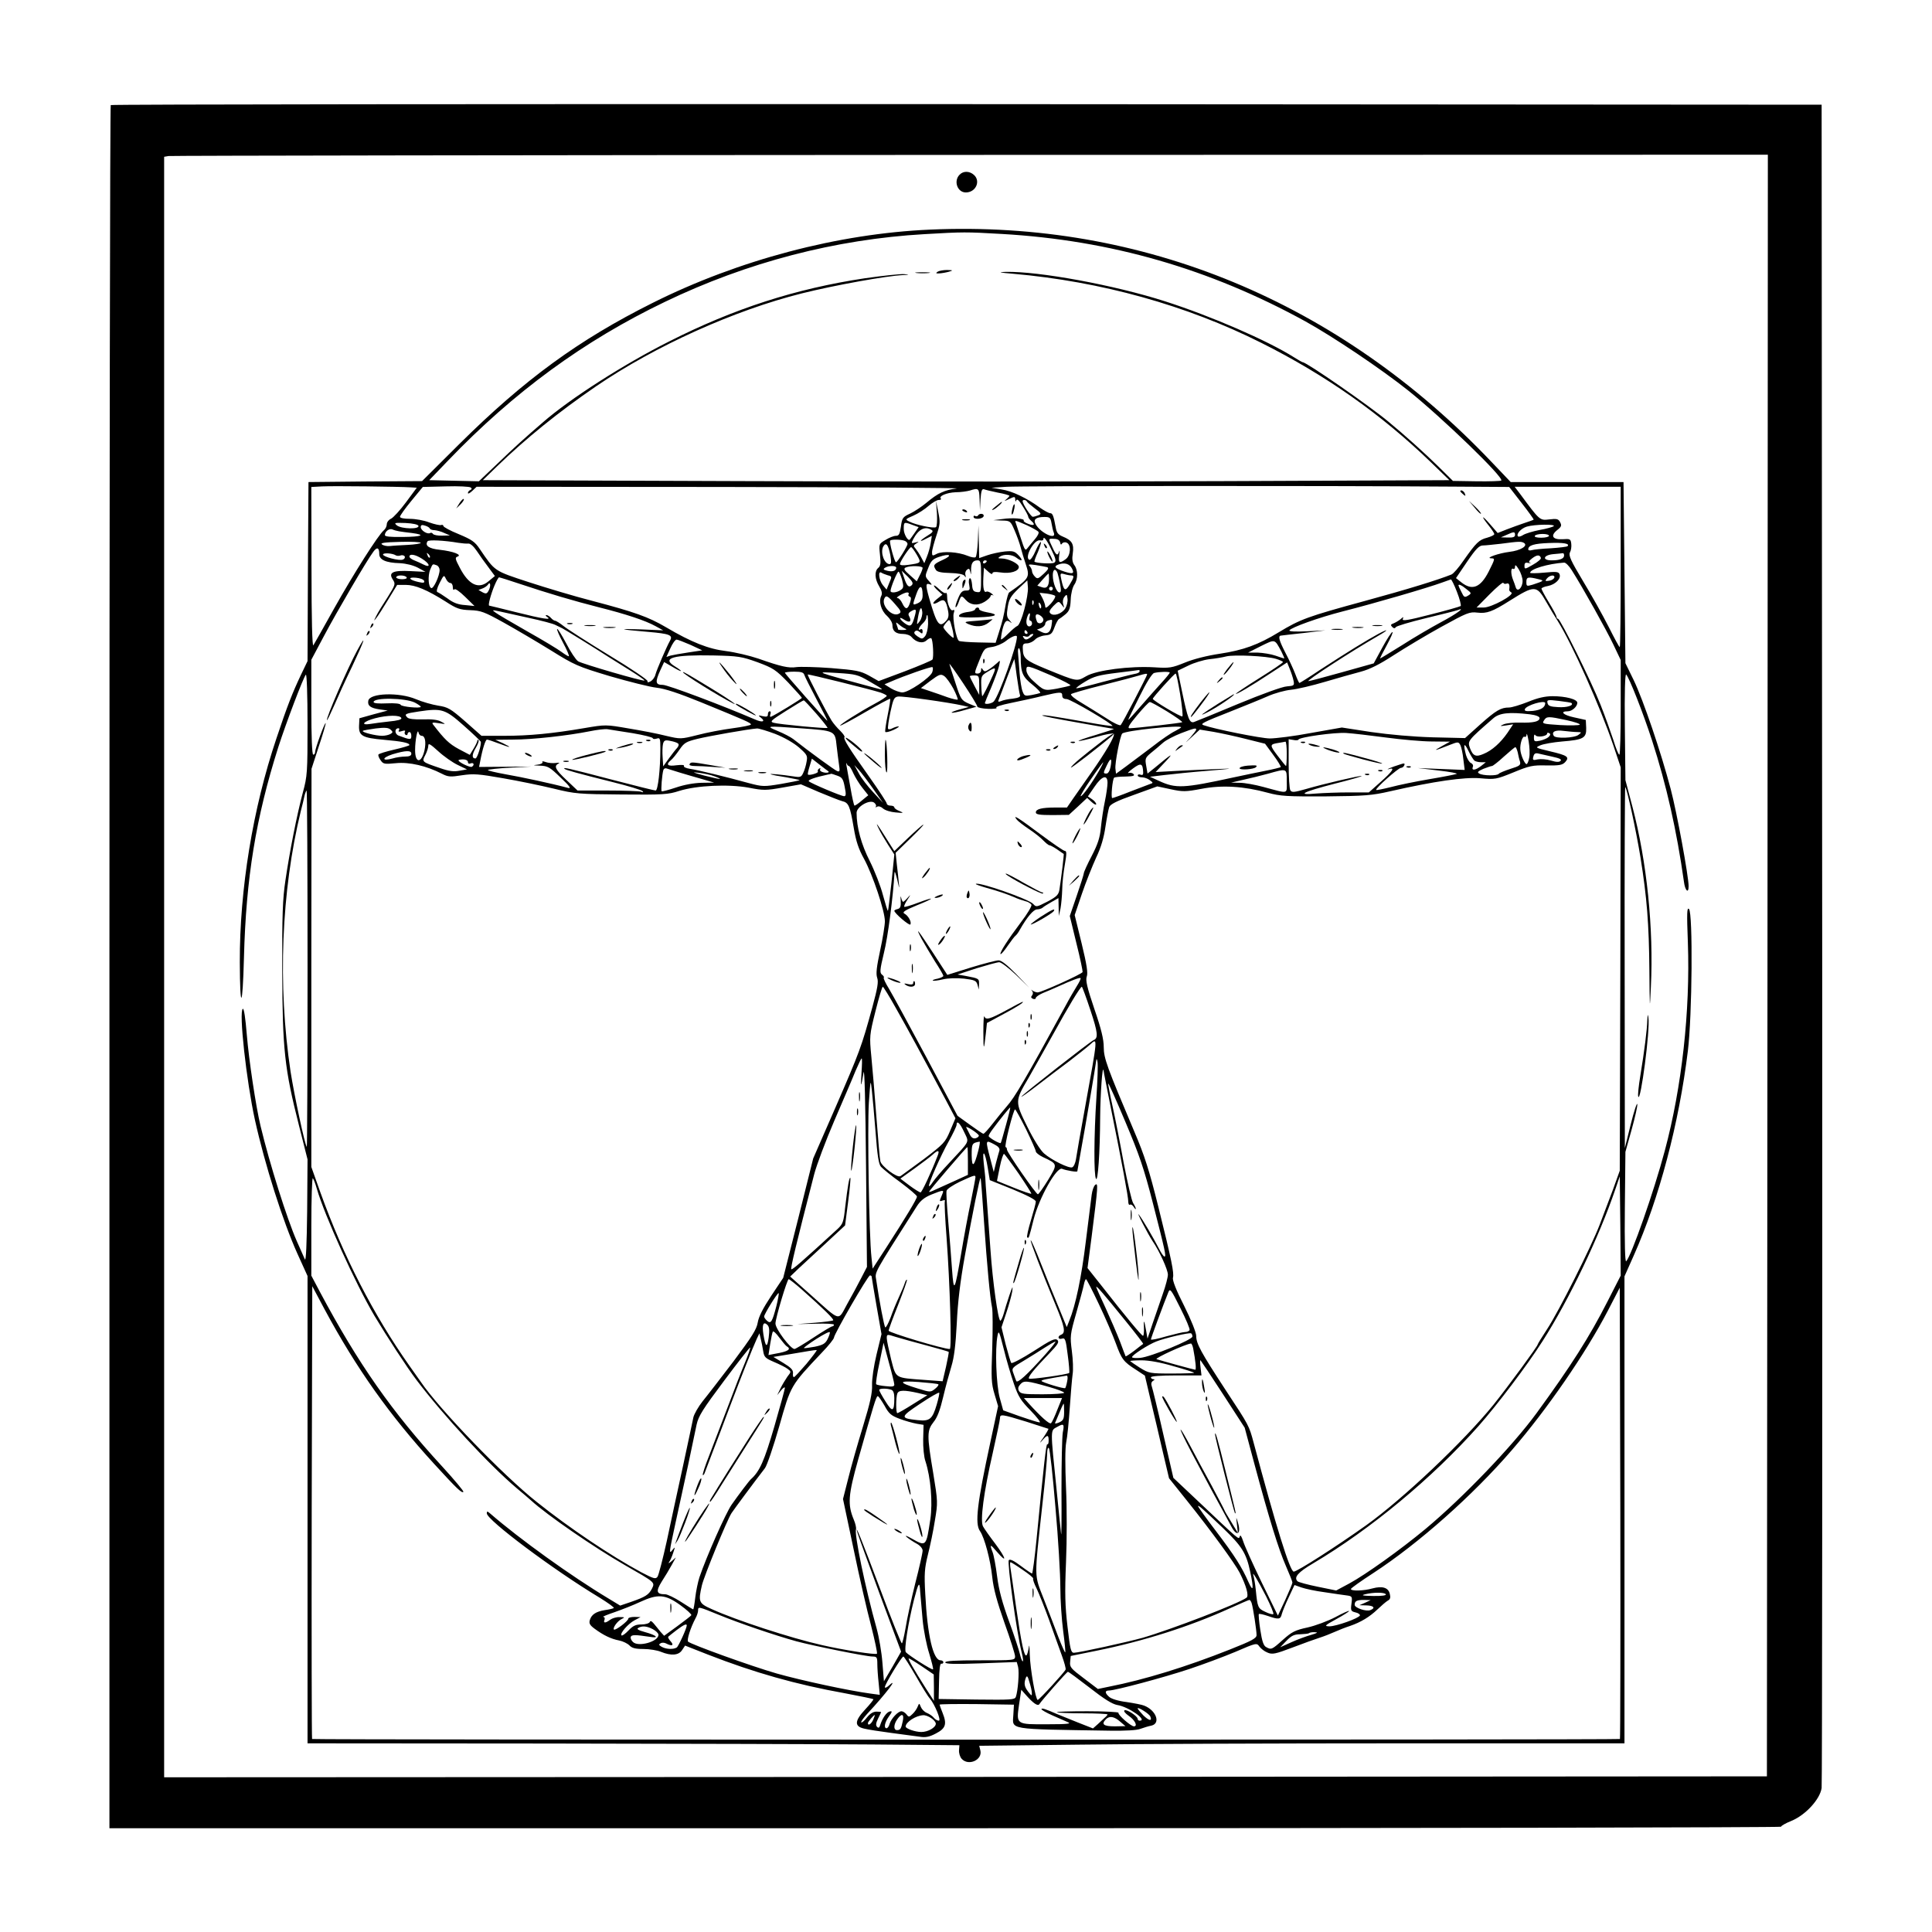 <?xml version="1.0" encoding="UTF-8" standalone="no"?> <svg xmlns="http://www.w3.org/2000/svg" version="1.0" width="1024pt" height="1024pt" viewBox="0 0 1024 1024" preserveAspectRatio="xMidYMid meet"><g transform="translate(0,1024) scale(0.1,-0.1)" fill="#000000" stroke="none"><path d="M587 9683 c-4 -3 -7 -2060 -7 -4570 l0 -4563 4430 0 c2437 0 4430 4 4430 8 0 5 25 19 55 31 75 31 151 114 160 174 3 23 4 2040 3 4482 l-3 4440 -4531 3 c-2492 1 -4534 -1 -4537 -5z m8781 -4560 l-3 -4298 -4247 -3 -4248 -2 0 4294 0 4295 23 4 c12 2 1924 5 4250 6 l4227 1 -2 -4297z"></path><path d="M5086 9314 c-33 -33 -12 -94 33 -94 53 0 80 60 43 93 -23 21 -56 22 -76 1z"></path><path d="M4930 9023 c-487 -21 -1017 -161 -1472 -389 -392 -196 -679 -406 -1022 -746 l-199 -198 -301 -2 -301 -3 -3 -474 -2 -475 -36 -75 c-43 -91 -71 -161 -129 -335 -125 -371 -195 -799 -194 -1186 1 -263 15 -247 22 25 11 422 63 740 182 1115 41 128 133 370 146 384 5 6 9 -107 9 -261 0 -257 -1 -276 -25 -364 -31 -116 -69 -308 -92 -464 -15 -99 -18 -183 -17 -480 1 -418 12 -519 89 -822 l45 -178 -2 -275 c-2 -170 -6 -267 -12 -255 -5 11 -24 55 -43 97 -52 118 -144 410 -192 610 -25 104 -62 351 -73 485 -7 87 -15 140 -21 136 -22 -13 19 -382 64 -588 53 -239 148 -538 225 -709 l54 -119 0 -1238 0 -1239 1263 -1 c694 -1 1471 -3 1727 -5 l465 -4 -2 -27 c-1 -15 5 -35 14 -45 36 -40 112 -6 99 45 l-6 24 527 6 c289 4 1059 7 1710 7 l1183 0 0 1238 0 1237 49 110 c135 303 240 700 287 1085 23 186 27 731 6 752 -11 11 -12 -21 -6 -177 13 -363 -32 -767 -122 -1103 -57 -215 -178 -560 -205 -587 -6 -6 -9 95 -7 285 l3 295 33 118 c18 65 32 126 30 135 -2 9 -18 -39 -35 -108 l-31 -125 -1 959 c-1 528 1 957 3 955 10 -10 58 -233 81 -374 34 -214 45 -349 47 -600 2 -212 2 -215 8 -85 15 309 -21 662 -98 955 l-37 140 -3 285 c-2 179 1 281 7 275 17 -18 90 -204 137 -349 77 -238 131 -479 169 -748 6 -49 25 -67 25 -25 0 52 -62 390 -95 515 -51 194 -145 471 -196 577 l-44 90 -5 480 -5 480 -299 0 -299 0 -101 106 c-807 850 -1850 1282 -2976 1232z m380 -23 c576 -33 1103 -185 1610 -464 148 -82 401 -252 544 -366 181 -145 508 -461 493 -477 -4 -3 -63 -5 -131 -4 l-125 2 -78 77 c-68 67 -181 169 -264 237 -99 83 -434 315 -454 315 -3 0 -24 12 -46 26 -141 89 -438 218 -684 297 -268 86 -670 160 -845 156 -43 -1 -34 -4 40 -10 466 -41 919 -167 1315 -366 343 -172 635 -378 899 -633 l98 -95 -1183 -5 c-651 -3 -1804 -3 -2562 0 l-1378 5 73 71 c156 151 328 290 528 427 314 214 731 402 1090 492 177 44 449 93 536 97 36 1 36 2 7 5 -17 2 -112 -8 -210 -22 -365 -55 -692 -160 -1037 -335 -239 -120 -526 -304 -668 -428 -93 -80 -153 -134 -241 -219 l-99 -94 -131 3 -132 3 100 104 c348 363 720 635 1149 841 436 210 905 332 1376 359 208 12 217 12 410 1z m-3133 -1343 l32 -2 -57 -77 c-31 -42 -67 -81 -79 -87 -13 -6 -23 -19 -23 -30 0 -10 -7 -25 -16 -32 -29 -24 -160 -230 -263 -414 -55 -99 -105 -187 -110 -195 -6 -10 -10 132 -10 412 l-1 427 58 3 c57 3 409 -1 469 -5z m316 -14 c-7 -3 -13 -10 -13 -16 0 -6 10 -1 23 11 l23 22 1300 -1 c714 -1 1274 -5 1244 -8 -63 -8 -98 -24 -160 -76 -24 -20 -63 -46 -86 -57 -39 -18 -43 -23 -49 -69 -6 -40 -10 -49 -27 -49 -11 0 -36 -10 -55 -22 -35 -21 -35 -21 -29 -78 5 -45 3 -60 -9 -70 -21 -17 -19 -59 5 -98 14 -23 17 -38 11 -50 -15 -29 -1 -79 30 -106 16 -15 29 -36 29 -49 0 -32 18 -47 56 -47 17 0 38 -7 45 -16 24 -29 60 -37 80 -18 11 10 22 14 25 11 9 -9 14 -102 6 -113 -4 -5 -70 -33 -146 -62 l-139 -52 -51 29 c-46 25 -66 29 -201 40 -82 6 -166 8 -185 5 -40 -6 -81 3 -200 45 -47 16 -124 34 -171 40 -93 11 -183 46 -320 127 -92 54 -165 80 -389 139 -94 24 -247 70 -339 100 -183 60 -177 56 -258 175 -26 39 -43 50 -112 79 -45 18 -81 38 -81 43 0 5 -6 8 -12 5 -7 -2 -35 4 -63 14 -27 11 -74 19 -102 19 -31 0 -53 4 -53 11 0 6 27 44 60 84 l61 74 122 3 c67 2 127 -1 132 -6 7 -5 6 -10 -2 -13z m5189 18 l317 -2 66 -85 c37 -47 65 -87 64 -88 -2 -2 -24 -10 -49 -18 -25 -8 -67 -24 -94 -34 l-48 -19 -39 45 c-46 53 -52 49 -9 -5 17 -21 30 -41 30 -46 0 -5 -17 -13 -38 -19 -43 -11 -58 -26 -125 -121 -25 -37 -54 -70 -64 -74 -73 -29 -227 -77 -462 -141 -301 -82 -339 -96 -453 -165 -110 -67 -188 -95 -313 -114 -67 -10 -139 -28 -185 -47 -69 -28 -82 -30 -160 -25 -131 8 -309 -15 -363 -47 -51 -29 -45 -30 -212 38 -111 46 -123 56 -124 109 -1 22 3 27 22 27 13 0 32 9 42 19 9 11 33 21 53 23 32 3 38 8 51 43 8 22 19 42 24 44 4 2 20 13 34 25 21 18 26 32 28 78 1 32 10 66 19 79 20 29 20 78 0 104 -10 14 -13 32 -8 62 7 50 -4 69 -53 89 -26 11 -33 21 -38 51 -11 60 -16 73 -29 73 -7 0 -31 13 -54 29 -69 51 -149 89 -204 97 l-53 9 80 5 c75 5 1647 6 2347 1z m908 -426 c0 -234 -2 -425 -5 -425 -3 0 -29 48 -59 108 -30 59 -90 167 -135 241 -66 110 -78 137 -70 153 6 10 9 31 7 46 -3 25 -6 27 -46 24 -54 -3 -66 19 -28 49 22 17 24 24 15 41 -9 18 -18 20 -58 15 -50 -6 -50 -6 -154 135 l-29 38 281 0 281 0 0 -425z m-3398 358 l2 -58 3 58 c3 44 7 57 18 54 7 -3 40 -11 74 -18 34 -6 61 -14 61 -17 0 -3 -8 -11 -17 -19 -13 -10 -9 -10 15 2 30 14 32 14 33 -2 0 -13 2 -14 6 -4 4 9 16 -3 34 -33 16 -25 29 -50 29 -55 0 -5 7 -14 15 -21 24 -20 17 -29 -14 -17 -17 6 -28 14 -25 18 6 11 -61 16 -113 8 l-48 -6 45 -2 c44 -1 46 -2 67 -51 12 -27 27 -69 33 -92 6 -24 18 -62 26 -86 24 -72 21 -77 -87 -152 -5 -3 -12 -30 -18 -60 -12 -70 -16 -87 -37 -153 l-17 -54 -92 2 c-51 1 -97 5 -102 8 -15 9 -36 121 -28 147 5 15 4 20 -4 16 -13 -8 -31 33 -31 71 0 15 -3 23 -7 20 -4 -4 -19 5 -35 20 -15 15 -28 23 -28 19 0 -5 10 -17 23 -28 l22 -20 -30 -24 c-31 -25 -20 -33 15 -11 25 14 35 3 45 -51 5 -25 2 -39 -11 -53 -35 -39 -49 -19 -89 120 -20 71 -19 82 3 74 14 -5 13 -2 -5 18 -21 24 -21 25 -3 69 14 37 24 47 56 58 59 20 75 9 22 -15 -50 -23 -54 -28 -38 -53 6 -11 29 -16 76 -17 42 -1 71 -7 76 -15 7 -10 9 -9 5 4 -3 9 0 22 8 28 11 9 14 6 18 -12 3 -17 4 -15 4 7 -1 39 9 55 34 55 17 0 19 -8 19 -86 0 -83 -1 -85 -22 -82 -19 2 -24 10 -26 41 -2 20 -7 35 -12 32 -5 -3 -7 -19 -3 -35 5 -27 3 -30 -18 -30 -19 0 -28 -10 -41 -42 -10 -23 -16 -44 -13 -46 3 -3 10 9 16 26 13 37 15 38 37 13 26 -29 63 -33 100 -11 18 11 32 25 32 30 0 6 6 8 13 5 6 -4 3 0 -7 9 -10 8 -23 13 -28 10 -13 -8 -19 19 -16 75 l3 52 23 -21 c12 -11 22 -16 22 -9 0 8 14 9 43 5 51 -8 97 6 97 29 0 18 -56 45 -92 45 -19 0 -20 2 -8 10 22 14 63 12 86 -5 31 -24 39 -17 13 11 -21 23 -30 25 -74 21 -27 -3 -69 -12 -92 -20 l-43 -15 -2 87 -2 86 -3 -80 c-2 -44 -7 -83 -12 -88 -4 -4 -23 -1 -42 7 -51 21 -133 26 -163 11 -24 -13 -26 -12 -26 8 0 12 11 52 23 88 20 60 21 71 10 125 l-12 59 5 -67 c2 -37 0 -69 -5 -72 -12 -8 -108 12 -140 29 -25 12 -24 13 20 32 25 11 61 34 81 52 20 17 44 31 53 31 10 0 15 3 12 7 -14 13 30 32 78 34 28 0 61 5 75 9 47 15 50 13 52 -47z m250 -10 c2 -5 21 -21 42 -37 35 -26 37 -30 20 -37 -10 -4 -24 -8 -30 -8 -9 -1 -54 68 -54 83 0 9 18 7 22 -1z m131 -115 c3 -18 8 -41 12 -50 18 -44 -71 -3 -96 44 -14 25 2 38 47 38 28 0 32 -4 37 -32z m-130 -12 c30 -14 58 -30 61 -35 4 -6 -5 -23 -19 -39 -14 -16 -31 -37 -39 -47 -12 -16 -15 -11 -35 51 -12 38 -25 75 -27 82 -7 16 -5 16 59 -12z m-3225 -3 c6 -19 -89 -17 -114 2 -17 14 -14 15 45 13 41 -2 66 -8 69 -15z m2618 5 l33 -12 -21 -30 c-12 -17 -23 -33 -25 -35 -9 -13 -33 27 -33 55 0 38 1 39 46 22z m-2558 -19 c2 -5 13 -9 25 -9 12 -1 36 -7 52 -15 l30 -13 -42 -1 c-23 -1 -45 4 -48 9 -4 6 -10 8 -15 5 -14 -9 -50 14 -50 31 0 11 6 14 23 8 12 -3 24 -11 25 -15z m5957 12 c-6 -4 -39 -14 -75 -20 -36 -7 -75 -19 -86 -26 -12 -8 -24 -11 -28 -8 -12 12 16 43 47 52 41 12 154 14 142 2z m-6120 -27 c11 -2 41 -6 68 -9 76 -10 54 -20 -48 -21 -67 -1 -95 2 -95 10 0 19 23 37 40 30 8 -4 24 -8 35 -10z m2823 7 c10 -6 5 -14 -22 -30 -43 -27 -48 -38 -7 -16 l30 15 -6 -38 c-3 -20 -12 -53 -20 -72 l-14 -35 -16 30 c-9 17 -22 37 -30 47 -13 14 -12 18 4 28 16 10 15 10 -5 5 -22 -6 -23 -5 -12 17 29 54 63 71 98 49z m3092 -26 c0 -11 -10 -15 -37 -14 l-38 1 30 13 c39 18 45 18 45 0z m180 -5 c0 -5 -18 -10 -41 -10 -24 0 -38 4 -34 10 3 6 22 10 41 10 19 0 34 -4 34 -10z m-2636 -76 c22 -45 25 -59 14 -66 -11 -8 -96 -3 -105 5 -2 2 6 25 18 51 11 26 18 50 16 53 -3 3 -16 -18 -28 -46 -12 -29 -27 -50 -33 -48 -29 11 26 111 57 103 9 -2 17 0 17 6 0 20 19 -4 44 -58z m45 41 c2 -12 5 -14 10 -6 4 6 15 9 24 5 26 -10 22 -69 -5 -88 -33 -24 -39 -20 -34 22 3 20 3 29 0 20 -8 -27 -17 -22 -36 21 -23 48 -23 47 10 45 17 0 28 -7 31 -19z m-3189 -2 c19 -3 43 -5 52 -4 11 1 28 -14 45 -39 15 -23 43 -62 62 -87 l34 -46 -34 -28 c-52 -44 -105 -19 -152 72 -25 47 -26 54 -12 59 26 9 -22 28 -94 36 -58 6 -80 22 -65 45 5 9 88 5 164 -8z m2364 11 c9 -3 16 -11 16 -17 0 -12 -53 -97 -61 -97 -8 0 -37 108 -31 115 7 7 57 6 76 -1z m-2564 -11 c0 -4 -30 -9 -68 -11 -37 -2 -79 -4 -94 -6 -16 -2 -35 2 -43 8 -12 8 10 12 95 14 60 2 110 -1 110 -5z m5848 -1 c22 -15 -19 -40 -78 -47 -57 -7 -130 -33 -97 -34 22 -1 22 -1 -13 -71 -43 -84 -87 -102 -144 -57 l-29 23 59 87 c47 69 64 86 84 86 14 0 57 5 95 9 97 13 108 13 123 4z m230 -17 c-3 -3 -43 -8 -89 -11 -46 -2 -92 -7 -101 -10 -10 -3 -18 -1 -18 4 0 22 31 31 110 34 78 3 112 -3 98 -17z m-3589 -48 c6 -36 5 -47 -4 -47 -28 0 -50 61 -34 93 15 26 27 11 38 -46z m-2709 7 c0 -31 35 -47 110 -49 34 -2 70 -11 95 -24 l40 -22 -78 4 c-95 5 -120 -7 -95 -45 15 -23 14 -27 -28 -94 -25 -38 -52 -82 -60 -99 -14 -28 -14 -29 1 -10 9 11 37 55 63 98 l47 77 45 0 c51 0 113 -26 213 -89 57 -37 74 -43 129 -45 57 -2 75 -9 178 -66 63 -35 175 -101 248 -146 127 -79 142 -86 315 -138 100 -29 211 -57 247 -61 45 -5 117 -29 235 -77 239 -98 265 -109 265 -118 0 -4 -44 -13 -97 -20 -54 -7 -138 -23 -187 -36 -88 -22 -89 -22 -166 -4 -42 11 -131 28 -198 39 -121 21 -122 21 -234 2 -169 -29 -294 -41 -426 -41 l-120 0 -86 76 c-79 69 -92 76 -144 84 -31 5 -84 20 -117 34 -89 38 -246 33 -253 -8 -5 -26 11 -39 60 -46 l43 -6 -75 -20 -75 -21 -2 -40 c-2 -53 18 -64 131 -74 93 -8 136 -16 136 -28 0 -3 -36 -14 -80 -24 -44 -10 -82 -22 -84 -26 -3 -4 2 -18 11 -30 14 -21 20 -22 82 -16 70 7 161 -14 243 -56 33 -17 45 -18 107 -8 61 9 87 7 218 -16 81 -14 202 -39 268 -55 114 -28 133 -29 360 -31 219 -2 247 0 305 19 93 29 261 37 369 17 77 -15 90 -15 180 1 l96 17 95 -41 c53 -22 108 -44 123 -48 35 -8 42 -25 62 -142 12 -71 25 -111 55 -165 46 -85 110 -276 110 -330 0 -20 -11 -90 -25 -154 -19 -88 -23 -124 -16 -145 8 -22 2 -55 -25 -155 -58 -212 -68 -238 -193 -526 l-121 -277 -79 -317 -80 -316 -64 -96 c-43 -65 -66 -110 -71 -141 -6 -36 -30 -74 -128 -205 -67 -88 -141 -184 -164 -212 -23 -29 -45 -68 -49 -85 -4 -18 -28 -134 -55 -258 -27 -124 -66 -303 -86 -398 -21 -95 -43 -180 -49 -189 -10 -14 -20 -11 -87 24 -161 87 -379 233 -553 372 -178 141 -516 491 -615 637 -8 12 -35 50 -60 85 -191 271 -350 580 -472 919 l-48 135 0 1055 1 1055 39 120 c22 65 38 121 36 122 -5 5 -56 -135 -56 -153 0 -8 -4 -14 -10 -14 -6 0 -10 90 -10 251 l0 252 67 126 c65 123 229 404 262 447 19 26 31 22 31 -12z m2849 -4 c25 -44 25 -44 -46 -54 -27 -4 -43 -2 -43 4 0 14 51 90 59 90 4 0 17 -18 30 -40z m-2762 -3 c6 -4 18 -4 26 -1 8 3 18 1 22 -5 3 -6 -1 -14 -10 -17 -19 -8 -105 15 -105 27 0 10 50 7 67 -4z m181 -12 c-3 -3 -9 2 -12 12 -6 14 -5 15 5 6 7 -7 10 -15 7 -18z m6012 11 c0 -17 -22 -26 -66 -26 -52 0 -45 28 9 33 23 2 45 4 50 5 4 1 7 -4 7 -12z m-6054 -17 c44 -27 49 -52 6 -30 -9 5 -29 14 -44 20 -16 6 -28 15 -28 21 0 16 30 12 66 -11z m5931 4 c2 -6 -17 -22 -42 -36 -43 -25 -45 -25 -45 -6 0 16 5 19 23 15 12 -3 16 -3 8 0 -11 5 -8 11 10 25 25 19 40 20 46 2z m-2937 -17 c0 -3 -4 -8 -10 -11 -5 -3 -10 -1 -10 4 0 6 5 11 10 11 6 0 10 -2 10 -4z m451 -38 c15 -28 6 -32 -38 -18 -52 17 -61 28 -33 38 32 12 58 4 71 -20z m2650 -11 c59 -93 184 -317 220 -393 l39 -82 0 -251 c0 -138 -3 -251 -7 -251 -5 0 -19 35 -32 78 -14 42 -44 127 -68 187 -49 124 -213 455 -225 455 -4 0 -8 5 -8 10 0 6 -18 40 -40 76 -22 36 -40 70 -40 74 0 4 15 11 34 14 40 8 71 39 62 62 -5 14 -17 15 -81 9 -41 -4 -75 -4 -75 -1 0 20 94 48 180 54 8 1 27 -18 41 -41z m-6017 27 c9 -3 16 -15 16 -25 0 -31 -32 -100 -44 -96 -16 5 -19 65 -6 98 14 32 12 31 34 23z m3236 -10 c10 -4 6 -13 -18 -35 -29 -27 -34 -29 -47 -15 -8 8 -15 21 -15 28 0 8 -6 20 -12 27 -11 10 -4 11 32 6 25 -4 52 -9 60 -11z m2520 -73 c0 -36 -27 -62 -36 -35 -3 11 -10 29 -15 42 -12 30 -12 65 1 57 6 -3 10 2 10 12 0 12 6 8 20 -15 11 -18 20 -45 20 -61z m-3320 70 c0 -17 -20 -23 -48 -16 -20 5 -23 8 -11 16 19 12 59 12 59 0z m140 -1 c0 -6 -7 -25 -16 -41 l-15 -30 -37 33 c-30 26 -34 34 -22 40 24 11 90 9 90 -2z m715 -27 c3 -10 10 -37 14 -60 6 -32 5 -43 -4 -43 -15 0 -35 51 -35 91 0 32 14 39 25 12z m-900 -12 c23 -6 23 -7 8 -41 l-14 -35 -20 24 c-20 25 -27 77 -8 66 6 -4 21 -10 34 -14z m76 -23 c9 -37 9 -44 -7 -55 -19 -14 -54 -18 -54 -5 0 17 35 102 42 102 4 0 12 -19 19 -42z m51 -30 c-15 -15 -26 -4 -41 42 l-12 35 33 -32 c25 -26 30 -35 20 -45z m728 35 c0 -41 -12 -55 -39 -45 l-23 8 28 32 c16 18 30 32 31 32 2 0 3 -12 3 -27z m118 17 c17 0 15 -10 -9 -49 -23 -38 -31 -33 -44 28 -7 32 -6 34 16 28 13 -4 30 -7 37 -7z m-3523 -10 c4 -6 -7 -10 -24 -10 -17 0 -31 5 -31 10 0 6 11 10 24 10 14 0 28 -4 31 -10z m232 -30 c7 0 13 -10 13 -22 0 -13 4 -18 8 -12 4 6 26 -9 57 -39 l50 -49 -50 5 c-36 2 -63 12 -93 35 -24 17 -48 32 -54 34 -6 2 -2 21 12 48 22 43 23 44 33 23 6 -13 16 -23 24 -23z m5851 28 c-3 -7 -15 -15 -28 -16 -21 -3 -22 -2 -11 12 16 19 44 21 39 4z m-5990 -17 c3 -10 -3 -12 -29 -6 -51 11 -61 27 -15 23 22 -2 41 -9 44 -17z m505 -15 c153 -51 288 -91 422 -125 143 -36 246 -70 300 -100 l40 -22 -115 5 c-133 5 -121 0 34 -13 116 -10 134 -17 117 -47 -19 -34 -70 -153 -77 -179 -3 -14 -15 -30 -25 -36 -14 -7 -19 -7 -17 1 2 6 -89 68 -202 136 -113 69 -222 139 -242 155 -20 16 -41 29 -46 29 -5 0 -15 7 -22 15 -7 8 -18 15 -24 15 -6 0 -4 -5 4 -10 28 -18 -21 -11 -164 25 -76 19 -141 35 -143 35 -8 0 9 62 28 107 10 24 21 43 24 43 3 0 52 -15 108 -34z m5402 24 c31 -7 29 -9 -32 -29 -31 -9 -33 -9 -33 15 0 26 9 28 65 14z m-433 -67 c15 -38 23 -71 20 -75 -4 -3 -76 -24 -160 -45 -120 -31 -152 -36 -147 -24 5 13 4 13 -12 -1 -10 -8 -27 -18 -37 -22 -15 -5 -17 -9 -7 -19 8 -8 14 -9 19 -1 4 6 75 27 157 47 83 20 159 39 170 43 47 19 -3 -19 -88 -64 -50 -27 -143 -81 -205 -121 -63 -39 -115 -71 -117 -71 -2 0 14 32 35 70 21 39 35 70 30 70 -5 0 -29 -37 -54 -83 l-45 -83 -168 -47 c-92 -26 -172 -47 -178 -47 -16 0 229 159 368 239 58 33 60 42 2 11 -66 -36 -154 -90 -311 -192 -56 -38 -105 -68 -107 -68 -2 0 -12 21 -22 48 -10 26 -33 76 -52 112 -33 64 -40 89 -25 91 4 1 59 7 122 14 l115 14 -98 -5 c-62 -3 -96 -1 -93 5 11 16 156 68 281 100 173 44 451 125 530 154 22 8 42 15 45 16 3 0 18 -29 32 -66z m-2293 -93 c-12 -46 -28 -84 -36 -87 -8 -3 -30 -22 -49 -41 -19 -19 -36 -33 -38 -31 -2 2 1 25 7 52 12 47 22 56 45 37 7 -5 4 -1 -6 11 -16 17 -18 28 -11 71 7 43 16 58 56 97 l48 45 3 -37 c2 -20 -7 -73 -19 -117z m2557 137 c12 4 17 -6 13 -33 0 -4 4 -10 11 -14 20 -12 -104 -80 -146 -80 l-38 0 69 70 c39 39 71 66 73 61 2 -6 10 -7 18 -4z m-5396 -37 c-9 -17 -14 -19 -33 -9 l-21 12 21 8 c11 4 24 13 29 20 13 21 17 -7 4 -31z m2300 -25 c0 -22 -7 -33 -25 -42 -30 -13 -30 -12 -8 49 18 51 33 48 33 -7z m2883 32 c27 -21 27 -22 8 -34 -18 -11 -22 -9 -35 19 -9 17 -16 33 -16 35 0 9 18 1 43 -20z m-2193 3 c0 -5 -4 -10 -10 -10 -5 0 -10 5 -10 10 0 6 5 10 10 10 6 0 10 -4 10 -10z m2614 -68 c21 -37 49 -83 62 -103 77 -123 225 -454 295 -660 l39 -116 -2 -1069 -3 -1069 -36 -100 c-21 -55 -52 -138 -70 -185 -45 -118 -217 -460 -278 -553 -28 -43 -51 -80 -51 -83 0 -9 -154 -219 -234 -319 -156 -193 -479 -499 -676 -640 -156 -111 -365 -245 -383 -245 -20 0 -96 247 -213 685 -24 89 -23 88 -147 276 -132 202 -157 247 -157 289 0 17 -27 85 -64 159 -42 82 -63 136 -59 149 6 26 -6 88 -78 377 -48 193 -73 271 -126 395 -146 345 -163 391 -163 450 0 41 -13 96 -50 203 -39 115 -47 152 -40 171 7 18 0 64 -27 175 l-37 151 38 112 c21 62 56 149 76 193 26 54 41 107 49 163 7 46 16 93 20 104 5 15 40 33 131 65 l124 45 70 -15 c65 -14 79 -14 164 2 108 21 225 14 352 -21 67 -18 101 -20 308 -19 207 2 244 5 340 27 233 53 392 76 478 69 78 -7 84 -6 175 31 85 35 102 39 176 37 69 -1 84 2 99 18 24 27 12 35 -81 57 -79 19 -80 19 -50 32 17 7 68 16 115 20 112 9 129 18 127 72 l-2 42 -63 14 c-57 12 -77 32 -32 32 22 0 50 25 50 45 0 19 -62 35 -131 35 -40 0 -79 -9 -130 -30 -41 -16 -86 -30 -101 -30 -43 0 -69 -15 -153 -90 l-80 -72 -170 4 c-106 3 -229 14 -327 28 l-156 24 -164 -29 c-89 -17 -188 -29 -218 -29 -45 0 -294 50 -350 70 -21 7 -8 14 147 75 70 28 157 63 193 79 36 16 91 31 122 34 32 3 113 22 180 42 68 20 153 44 191 54 48 13 98 38 175 88 59 38 172 106 252 150 135 74 148 80 190 75 50 -6 80 5 170 62 134 84 144 84 194 -3z m-3378 39 c-4 -5 -1 -11 5 -13 9 -3 9 -12 2 -33 -12 -37 -24 -38 -41 -2 -7 15 -18 27 -25 27 -16 1 34 29 51 30 7 0 11 -4 8 -9z m776 -9 c4 -4 -6 -23 -22 -41 -21 -22 -30 -27 -30 -16 0 9 -7 29 -15 45 l-15 28 38 -4 c20 -3 40 -8 44 -12z m54 -67 c-19 -29 -62 -43 -79 -26 -8 8 -4 18 16 39 28 27 28 27 44 7 15 -20 15 -20 8 3 -4 14 -1 29 7 39 12 15 13 13 16 -11 2 -15 -4 -38 -12 -51z m-902 23 c32 -36 35 -43 20 -51 -34 -19 -92 40 -78 78 9 23 18 19 58 -27z m733 0 c-3 -8 -6 -5 -6 6 -1 11 2 17 5 13 3 -3 4 -12 1 -19z m41 -19 c-3 -8 -7 -3 -11 10 -4 17 -3 21 5 13 5 -5 8 -16 6 -23z m-643 -71 c-17 -23 -17 -22 -10 17 9 52 19 67 23 33 2 -15 -4 -38 -13 -50z m-2072 17 c66 -14 129 -31 140 -37 12 -6 29 -14 37 -18 14 -7 170 -103 250 -155 19 -12 70 -44 112 -70 43 -27 76 -50 74 -52 -6 -6 -329 88 -352 102 -12 8 -40 50 -63 95 -24 45 -45 79 -48 76 -3 -2 11 -35 31 -72 20 -37 34 -70 31 -72 -2 -2 -19 8 -38 22 -18 14 -101 64 -183 110 -82 47 -158 91 -169 100 -18 13 -17 14 20 6 22 -5 93 -21 158 -35z m2045 8 c-14 -52 -22 -58 -52 -37 -32 24 -34 40 -3 19 28 -18 40 -10 27 16 -8 13 -6 20 7 28 29 17 32 13 21 -26z m609 -3 c-3 -11 -1 -20 4 -20 5 0 9 -7 9 -15 0 -8 -7 -15 -15 -15 -15 0 -20 26 -9 54 9 23 17 20 11 -4z m73 -14 c0 -20 -27 -27 -34 -10 -13 33 -7 45 14 34 11 -6 20 -17 20 -24z m-611 -23 c-1 -28 -8 -55 -16 -65 -14 -16 -17 -16 -40 -1 -16 11 -21 19 -14 26 7 7 15 6 26 -3 12 -10 15 -10 15 4 0 10 -4 14 -10 11 -18 -11 -10 11 10 30 11 10 20 24 20 32 0 7 2 13 5 13 2 0 4 -21 4 -47z m135 -73 c-5 -5 -54 46 -54 56 0 4 8 16 17 26 16 18 17 17 29 -29 7 -26 10 -50 8 -53z m519 63 c-6 -37 -25 -48 -56 -31 l-21 11 22 8 c12 5 22 15 22 23 0 8 8 16 18 18 22 5 20 8 15 -29z m-773 -16 c8 -3 3 -6 -12 -6 -16 -1 -28 1 -28 3 0 2 -3 13 -7 23 -6 17 -5 17 13 2 10 -9 26 -19 34 -22z m645 -17 c3 -5 1 -10 -4 -10 -6 0 -11 5 -11 10 0 6 2 10 4 10 3 0 8 -4 11 -10z m21 -25 c-24 -18 -33 -19 -42 -3 -5 8 -2 9 9 5 9 -3 19 -2 22 3 4 6 12 10 18 10 7 0 3 -7 -7 -15z m-76 0 c0 -47 -93 -307 -122 -342 -9 -12 -48 -19 -48 -9 0 2 15 40 34 83 18 44 37 94 41 113 7 32 7 33 -10 16 -10 -9 -29 -25 -42 -33 -21 -14 -26 -14 -34 -2 -7 11 -9 11 -9 -3 0 -11 -8 -18 -19 -18 -18 0 -17 4 9 68 26 65 28 67 68 73 22 3 55 17 74 32 30 24 58 34 58 22z m-1730 -43 l62 -29 -73 -11 c-41 -6 -84 -14 -96 -17 l-21 -7 21 46 c11 25 26 46 33 46 6 0 39 -13 74 -28z m3131 -34 c10 -21 18 -38 15 -38 -2 0 -23 7 -46 15 -23 8 -66 15 -94 16 l-51 0 69 35 c76 37 71 38 107 -28z m-1381 -32 c0 -81 10 -104 62 -145 27 -22 45 -41 41 -44 -4 -2 -25 -7 -46 -11 -34 -6 -38 -5 -47 19 -6 14 -13 59 -16 98 -3 40 -7 86 -8 104 -2 18 1 30 5 27 5 -3 9 -25 9 -48z m-1395 -26 c83 -31 96 -39 163 -108 39 -42 72 -78 72 -81 -1 -5 -138 -89 -164 -100 -5 -2 -6 4 -3 13 4 9 2 16 -3 16 -6 0 -10 -7 -10 -16 0 -12 -6 -15 -27 -10 -25 6 -26 5 -11 -7 28 -22 9 -28 -31 -10 -170 73 -461 183 -488 183 -39 0 -42 14 -13 78 l20 43 45 -26 c53 -32 61 -27 9 5 -68 43 -3 60 206 56 135 -3 151 -6 235 -36z m2748 18 c20 -6 37 -14 37 -17 0 -4 -56 -42 -125 -85 -69 -43 -125 -81 -125 -83 0 -7 80 40 183 108 l89 58 14 -35 c8 -19 17 -47 20 -62 5 -25 3 -27 -35 -30 -24 -1 -133 -41 -259 -93 -119 -50 -225 -93 -234 -96 -23 -7 -33 18 -62 157 l-24 115 56 27 c30 15 80 30 111 34 31 3 72 10 91 15 43 10 212 2 263 -13z m-1374 -91 c7 -48 14 -93 17 -101 4 -9 -7 -15 -38 -19 -24 -2 -52 -8 -62 -13 -16 -6 -18 -4 -11 12 4 10 24 62 44 116 20 53 37 95 37 95 1 -1 7 -41 13 -90z m-209 -162 c0 -5 26 -11 57 -12 31 -1 51 2 44 6 -7 4 26 15 76 25 48 10 124 26 167 37 98 23 106 23 106 2 0 -12 8 -18 23 -18 20 0 250 -135 243 -143 -2 -1 -57 6 -122 18 -198 35 -245 42 -250 38 -2 -3 81 -19 184 -37 103 -18 190 -34 195 -34 4 -1 -38 -15 -94 -32 -55 -16 -97 -31 -92 -32 5 -2 47 8 94 21 46 14 88 21 92 17 9 -9 -41 -96 -126 -216 -31 -44 -71 -101 -89 -127 l-33 -48 -60 0 c-74 0 -105 -8 -105 -26 0 -11 20 -14 88 -14 l87 1 49 45 48 45 24 -22 c13 -12 24 -17 24 -11 0 6 -10 18 -22 26 l-22 15 35 51 c39 58 69 67 69 21 0 -16 -6 -60 -14 -98 -8 -37 -17 -99 -21 -138 -5 -54 -16 -88 -48 -150 -23 -44 -43 -87 -43 -95 -1 -8 -18 -62 -38 -120 l-36 -105 35 -144 c20 -79 34 -148 33 -153 -4 -11 -217 -107 -238 -108 -9 0 -21 5 -28 10 -9 7 -9 7 -2 -2 6 -7 6 -16 0 -24 -7 -8 -6 -13 5 -18 8 -3 15 -1 15 5 0 5 17 17 38 26 20 8 55 23 77 33 79 36 118 50 122 46 3 -2 -6 -21 -20 -43 -13 -21 -40 -67 -59 -103 -216 -395 -270 -487 -313 -535 -14 -16 -47 -56 -71 -87 -25 -32 -48 -58 -52 -57 -4 0 -36 22 -72 48 l-65 47 -165 310 c-91 170 -180 333 -198 363 -18 29 -31 56 -28 59 3 3 -1 10 -9 16 -13 10 -12 24 10 116 21 83 48 293 56 425 1 11 7 -7 15 -40 10 -45 12 -49 8 -17 -2 24 -7 70 -11 103 l-6 59 79 77 c43 42 74 74 67 72 -6 -2 -43 -35 -82 -72 l-71 -68 -38 60 c-53 85 -65 101 -46 62 8 -18 31 -57 50 -87 l34 -53 -15 -148 c-9 -81 -17 -149 -19 -150 -2 -2 -13 35 -26 82 -12 47 -44 129 -70 181 -45 88 -70 179 -70 256 0 32 68 72 93 54 9 -7 13 -17 9 -21 -4 -5 -1 -5 6 -1 8 5 21 1 32 -9 11 -10 41 -19 67 -21 43 -4 45 -3 21 7 -16 6 -28 15 -28 20 0 5 -9 9 -20 9 -11 0 -20 5 -20 11 0 6 -42 70 -93 142 -110 155 -139 202 -131 210 3 3 -7 18 -23 34 -16 15 -36 39 -45 53 -30 49 -130 241 -127 245 4 3 331 -78 387 -96 17 -6 32 -14 32 -17 0 -4 -28 -23 -62 -41 -87 -47 -190 -113 -185 -117 2 -2 62 30 132 71 71 41 130 73 133 71 2 -2 -4 -41 -13 -85 -9 -45 -15 -85 -13 -90 2 -4 21 0 43 10 22 10 34 19 27 19 -7 0 -22 -5 -32 -10 -10 -6 -21 -7 -23 -3 -3 5 3 44 12 88 15 70 20 80 40 83 23 4 270 -31 341 -47 l35 -8 -48 -13 c-26 -7 -46 -15 -43 -17 2 -3 33 3 67 13 l64 18 -41 17 c-38 17 -42 22 -69 106 -16 48 -31 95 -33 103 -2 8 30 -37 72 -100 42 -63 76 -119 76 -125z m-239 182 c-11 -29 -125 -107 -158 -107 -14 0 -41 10 -60 21 l-35 22 33 14 c73 32 214 81 221 77 4 -3 3 -15 -1 -27z m642 -22 c54 -24 95 -45 90 -48 -4 -3 -37 -10 -71 -17 -69 -12 -68 -12 -129 44 -20 18 -33 40 -33 54 0 28 1 28 143 -33z m-322 3 c-23 -52 -51 -108 -55 -108 -1 0 -4 24 -5 54 -2 51 0 55 31 74 47 29 50 27 29 -20z m779 23 c0 -5 -12 -11 -27 -13 -16 -3 -90 -22 -167 -42 -76 -21 -140 -36 -142 -34 -2 2 20 19 49 36 45 27 71 34 168 46 63 8 115 14 117 15 1 1 2 -3 2 -8z m-1777 -18 c3 -10 33 -69 65 -130 33 -62 59 -113 57 -113 -5 0 -225 249 -225 254 0 3 22 6 49 6 38 0 50 -4 54 -17z m344 -34 c83 -48 85 -50 27 -34 -328 89 -318 85 -195 78 97 -6 108 -9 168 -44z m1593 46 c0 -3 -19 -27 -43 -53 -24 -26 -73 -82 -110 -124 -37 -43 -67 -76 -67 -73 0 3 27 59 60 124 36 73 66 121 77 124 26 7 83 8 83 2z m-1147 -85 c15 -29 25 -55 23 -58 -3 -2 -27 3 -53 12 -26 10 -69 24 -95 33 l-47 16 51 39 c46 34 54 37 72 25 12 -8 33 -38 49 -67z m1027 75 c0 -7 -131 -259 -140 -268 -4 -5 -39 11 -76 36 -38 24 -97 61 -132 82 -35 20 -60 41 -55 46 4 4 80 26 168 48 88 22 174 45 190 50 36 11 45 12 45 6z m175 -105 c10 -61 15 -113 12 -117 -6 -6 -157 84 -157 93 0 8 114 134 121 134 4 0 14 -50 24 -110z m-1065 49 l0 -52 -25 47 c-14 26 -25 49 -25 52 0 2 11 4 25 4 23 0 25 -3 25 -51z m-2991 -93 c17 -9 31 -19 31 -22 0 -10 -102 0 -106 10 -3 7 -31 10 -74 8 -43 -2 -70 0 -70 7 0 25 169 22 219 -3z m2128 -59 c34 -39 60 -73 59 -75 -6 -5 -258 19 -285 27 -22 6 -16 12 65 63 49 31 91 56 94 56 3 0 33 -32 67 -71z m4002 57 c14 -13 -24 -25 -70 -22 -43 2 -54 7 -57 22 -4 17 1 18 60 11 34 -4 65 -9 67 -11z m-2143 -45 c47 -29 82 -54 80 -57 -5 -4 -240 -31 -279 -32 -13 0 -3 18 40 69 32 38 62 70 67 70 5 1 46 -22 92 -50z m2004 44 c-1 -23 -23 -36 -65 -41 -36 -3 -46 -1 -43 9 7 21 108 51 108 32z m-5733 -118 c49 -43 89 -82 91 -86 5 -13 -18 -89 -28 -89 -20 0 -19 20 1 55 12 20 19 39 15 42 -3 4 -6 2 -6 -3 0 -5 -9 -24 -20 -42 l-20 -33 -59 31 c-51 28 -74 50 -135 129 -9 12 -4 13 29 8 39 -6 40 -6 13 8 -17 10 -50 14 -97 12 -45 -1 -74 2 -82 10 -18 18 -12 21 61 32 122 18 139 13 237 -74z m5651 59 c33 -4 52 -12 52 -20 0 -18 -31 -26 -103 -24 -34 1 -73 -3 -87 -9 -23 -10 -21 -11 12 -6 l38 6 -30 -45 c-36 -52 -82 -94 -127 -112 -41 -18 -56 -11 -72 31 -13 38 -13 39 124 158 32 28 83 34 193 21z m-5981 -20 c3 -8 -21 -14 -64 -18 -37 -4 -83 -10 -100 -13 -56 -9 -37 14 25 30 64 17 134 18 139 1z m6176 -11 c42 -9 74 -20 70 -24 -5 -4 -52 -5 -105 -2 -91 6 -96 7 -85 24 14 23 22 23 120 2z m-6233 -73 c-8 -5 -28 -10 -45 -10 -34 0 -109 19 -102 26 2 3 33 8 68 13 49 6 68 4 79 -6 13 -12 13 -15 0 -23z m2172 30 c184 -13 184 -13 192 -92 4 -35 10 -81 13 -102 5 -33 4 -38 -10 -33 -13 5 -148 103 -233 170 -13 10 -49 29 -81 42 -67 28 -64 28 119 15z m2018 5 c0 -2 -15 -11 -32 -20 -18 -8 -73 -45 -121 -83 -49 -37 -112 -84 -140 -105 l-52 -38 -3 26 c-4 29 25 176 36 187 16 16 312 47 312 33z m-4146 -16 c-4 -8 1 -9 16 -4 15 5 20 3 16 -3 -3 -6 -2 -13 4 -17 5 -3 10 -1 10 4 0 6 5 11 10 11 6 0 10 -9 10 -21 0 -21 -6 -21 -67 2 -22 8 -23 39 -1 39 5 0 6 -5 2 -11z m1239 -15 c59 -10 107 -22 107 -27 0 -4 9 -5 20 -2 18 6 20 2 20 -52 0 -111 -13 -223 -25 -223 -6 0 -115 27 -241 60 -225 59 -252 65 -242 55 6 -6 66 -23 258 -71 80 -20 150 -41 155 -47 7 -7 4 -8 -8 -3 -10 3 -90 6 -177 6 l-159 0 -58 55 c-60 56 -69 75 -43 88 9 4 3 6 -14 3 -17 -2 -41 0 -54 5 -14 5 -21 5 -17 0 3 -6 -9 -12 -27 -14 -26 -3 -24 -4 13 -5 43 -2 52 -7 110 -63 50 -47 58 -60 39 -55 -85 23 -244 57 -330 72 -55 10 -97 20 -94 23 3 3 56 9 117 12 l112 6 -138 -1 -138 -1 6 30 c12 65 28 115 36 115 5 0 32 -9 61 -20 66 -25 76 -25 23 1 l-40 18 95 1 c102 0 290 21 405 44 39 8 81 13 95 11 14 -2 73 -12 133 -21z m756 -4 c48 -19 97 -47 126 -72 43 -38 46 -44 40 -75 -3 -19 -11 -46 -18 -60 -10 -22 -15 -24 -52 -18 -59 9 -132 16 -120 11 6 -3 43 -10 83 -16 40 -7 72 -14 70 -15 -2 -2 -46 -11 -98 -20 -91 -15 -98 -15 -170 4 -123 34 -272 70 -313 76 -21 3 -35 10 -32 15 4 6 -12 7 -39 4 -48 -7 -59 3 -30 27 9 7 29 32 45 55 25 37 35 43 96 58 62 15 272 52 316 55 10 0 53 -13 96 -29z m2231 23 c0 -4 -15 -23 -32 -43 -31 -33 -30 -32 9 4 l42 39 73 -12 c40 -7 118 -24 173 -38 l100 -25 44 -60 c24 -32 41 -61 39 -64 -3 -2 -38 -11 -79 -19 -41 -8 -117 -24 -169 -35 -270 -59 -308 -60 -397 -19 l-48 22 75 9 c41 5 147 16 235 23 131 11 140 13 50 9 -60 -2 -159 -7 -220 -10 l-110 -6 50 53 c50 53 38 47 -53 -29 l-40 -32 -7 41 c-7 38 -5 43 26 69 19 15 47 39 64 54 16 14 59 36 95 50 71 27 80 29 80 19z m-4105 -33 c18 0 24 -33 15 -76 -16 -71 -50 -71 -50 0 0 53 13 118 18 94 2 -10 9 -18 17 -18z m6124 20 c25 -1 25 -1 7 -15 -22 -17 -121 -21 -131 -5 -13 22 8 32 53 26 25 -3 57 -6 71 -6z m-1014 -29 c83 -11 193 -21 245 -21 l95 -1 -45 -25 c-47 -26 -39 -25 42 7 46 18 48 18 58 0 5 -10 13 -44 16 -76 l7 -56 -124 5 -124 5 110 -13 c61 -7 103 -15 95 -18 -8 -3 -73 -16 -145 -28 -71 -12 -163 -31 -204 -42 -40 -10 -75 -17 -77 -15 -7 7 117 117 131 117 7 0 15 6 18 14 4 11 0 12 -26 3 -37 -11 -81 -30 -54 -23 32 10 18 -12 -45 -68 l-63 -56 -105 0 c-58 0 -136 -3 -175 -6 -106 -10 -72 8 98 52 81 20 146 39 144 41 -5 4 -199 -41 -295 -69 -63 -18 -75 -19 -83 -7 -5 8 -9 72 -9 143 l0 128 25 -4 c13 -3 26 -2 27 2 5 13 192 39 253 35 33 -2 128 -13 210 -24z m760 -107 c-3 -19 -10 -34 -14 -34 -10 0 -31 49 -33 76 -3 31 12 75 22 69 6 -3 11 2 11 12 1 10 6 -6 11 -36 5 -29 7 -68 3 -87z m103 110 c-7 -7 -28 -16 -46 -20 -29 -6 -32 -4 -32 17 0 14 3 19 8 12 8 -13 62 -6 62 9 0 5 5 6 11 2 8 -4 7 -10 -3 -20z m-4614 -35 c5 -4 3 -14 -5 -23 -8 -8 -27 -33 -44 -56 l-30 -42 -3 48 c-2 26 -1 58 2 71 5 19 11 22 39 16 17 -3 36 -9 41 -14z m-1169 -113 l50 -24 -40 -7 c-30 -6 -55 -3 -106 15 -94 32 -94 32 -75 68 9 17 16 40 16 50 0 15 11 8 53 -30 28 -26 75 -59 102 -72z m4395 59 c0 -36 -2 -65 -4 -65 -2 0 -22 25 -45 55 -43 57 -43 60 9 68 14 2 28 5 33 6 4 0 7 -28 7 -64z m995 -37 c6 -4 21 -8 35 -8 l25 0 -25 -20 c-30 -23 -52 -26 -44 -5 4 8 -1 17 -10 21 -8 3 -20 22 -26 42 -16 60 -10 70 13 22 12 -25 27 -48 32 -52z m229 45 c3 -16 8 -38 12 -49 5 -19 -1 -24 -50 -39 -31 -10 -59 -22 -62 -26 -7 -12 -85 -11 -104 1 -12 7 -7 12 22 25 21 8 41 15 46 15 4 0 33 22 63 50 30 27 57 49 60 50 4 0 9 -12 13 -27z m-5864 -8 c0 -10 -10 -15 -33 -15 -17 0 -47 -4 -66 -10 -58 -16 -59 3 -1 22 70 21 100 22 100 3z m6049 -16 c37 -8 50 -14 42 -22 -7 -7 -22 -7 -51 2 -23 7 -54 9 -70 6 -25 -6 -28 -4 -23 15 4 16 11 20 27 16 12 -3 45 -10 75 -17z m-5749 -28 c0 -8 6 -11 15 -7 16 6 21 -9 6 -18 -9 -6 -71 24 -71 34 0 3 11 5 25 5 14 0 25 -6 25 -14z m1909 -48 c11 -7 -7 -12 -27 -6 -12 3 -19 10 -15 16 3 6 1 7 -6 3 -6 -4 -9 -11 -6 -16 4 -7 -46 -22 -53 -15 -2 2 2 21 9 43 l12 41 41 -32 c23 -18 43 -33 45 -34z m1497 22 c-4 -21 -13 -35 -21 -35 -19 0 -19 2 2 45 20 42 28 38 19 -10z m-1387 5 c4 0 15 -18 24 -39 10 -21 31 -56 48 -77 l31 -39 -33 -27 c-18 -16 -36 -28 -40 -28 -3 0 -13 44 -22 98 -10 53 -19 106 -21 117 -2 11 -1 14 1 8 3 -7 8 -13 12 -13z m1325 -27 c-39 -67 -86 -133 -96 -133 -4 0 20 41 54 90 34 50 64 90 65 90 2 0 -8 -21 -23 -47z m235 -7 c1 -12 -4 -16 -14 -12 -8 3 -15 1 -15 -4 0 -6 10 -10 23 -10 12 0 31 -7 41 -15 19 -14 19 -15 0 -21 -10 -4 -58 -22 -105 -40 -47 -19 -90 -34 -94 -34 -8 0 1 99 10 108 3 3 30 6 59 6 41 1 52 4 44 13 -5 6 -17 9 -26 6 -9 -3 1 8 23 24 42 31 52 28 54 -21z m-1431 -87 l52 -74 -52 56 c-29 31 -64 76 -76 100 l-24 44 24 -26 c13 -14 47 -59 76 -100z m-1028 87 c30 -9 84 -25 120 -35 l65 -19 -66 -1 c-41 -1 -92 -10 -136 -25 -39 -13 -73 -22 -76 -20 -5 5 2 90 9 113 2 7 10 11 17 8 6 -2 37 -12 67 -21z m3220 -47 c0 -70 14 -67 -124 -30 -44 12 -100 22 -125 22 l-46 1 65 15 c36 8 94 22 130 32 103 29 100 30 100 -40z m-3032 26 c53 -20 29 -17 -58 5 -60 16 -65 19 -27 14 26 -3 65 -11 85 -19z m649 4 c26 -9 32 -17 40 -60 8 -38 7 -49 -3 -49 -15 0 -176 68 -187 79 -7 7 32 21 98 35 11 2 20 4 21 5 1 0 15 -4 31 -10z m-2807 -1026 c0 -520 -2 -944 -4 -942 -10 10 -67 276 -86 399 -69 459 -49 957 54 1380 8 30 17 67 20 83 4 15 9 27 11 27 3 0 5 -426 5 -947z m3121 -211 c60 -106 125 -225 265 -488 l48 -91 -28 -66 c-26 -62 -34 -70 -139 -150 -62 -45 -118 -87 -125 -91 -17 -10 -100 52 -106 79 -3 11 -12 117 -21 235 -9 118 -21 263 -27 322 -10 105 -10 111 22 238 18 71 35 130 39 130 3 0 36 -53 72 -118z m1028 -5 c40 -120 43 -150 17 -160 -17 -7 -374 -286 -382 -299 -4 -6 32 19 80 56 47 36 125 96 174 132 48 37 97 76 109 87 42 38 43 49 -27 -338 -23 -126 -44 -247 -47 -268 -3 -21 -12 -41 -20 -44 -17 -7 -109 38 -150 74 -19 17 -55 74 -88 141 -66 133 -66 136 5 256 26 45 84 149 130 231 83 151 146 255 154 255 2 0 23 -56 45 -123z m-1213 -334 c-5 -82 -3 -81 11 2 5 31 10 -160 13 -490 l5 -540 -31 -60 c-17 -33 -50 -95 -74 -137 -50 -91 -31 -96 -193 49 l-109 97 48 46 c27 25 93 86 146 135 l97 90 16 124 c9 68 14 125 12 128 -6 5 -14 -43 -27 -152 -9 -83 -12 -92 -42 -120 -190 -174 -239 -217 -244 -212 -5 5 26 133 121 502 13 50 61 178 107 285 46 107 97 225 112 263 16 37 30 67 33 67 3 0 2 -35 -1 -77z m1245 -133 c-13 -198 -14 -410 -2 -428 10 -17 21 136 22 328 1 120 12 280 18 246 0 -5 19 -98 40 -205 58 -287 91 -465 91 -490 0 -12 4 -20 9 -16 6 3 14 -3 20 -12 6 -10 11 -14 11 -10 0 4 -6 18 -14 30 -8 12 -30 108 -50 212 -19 105 -46 242 -60 305 -14 63 -24 116 -22 117 2 2 43 -90 91 -204 73 -173 98 -245 145 -428 66 -257 72 -285 62 -285 -5 0 -18 19 -30 43 -30 58 -83 149 -105 178 -20 28 48 -104 73 -141 35 -51 80 -150 80 -176 0 -14 -12 -60 -27 -102 -14 -42 -39 -113 -54 -157 l-27 -80 -7 40 c-10 59 -15 66 -12 18 1 -24 -1 -43 -5 -43 -7 0 -88 97 -225 272 l-69 87 22 168 c34 267 35 286 19 273 -8 -6 -16 -30 -19 -53 -3 -23 -17 -134 -31 -247 -23 -189 -54 -339 -88 -421 l-13 -33 -43 105 c-24 57 -66 161 -94 232 -27 70 -52 126 -54 123 -4 -4 57 -162 131 -341 49 -117 55 -149 31 -159 -22 -8 -18 -28 4 -21 16 5 20 -4 30 -86 7 -50 10 -93 8 -96 -9 -8 -207 -36 -213 -30 -8 7 25 48 106 132 48 50 55 62 44 73 -12 10 -34 0 -125 -59 -61 -39 -114 -67 -119 -63 -4 5 -17 50 -30 99 l-22 90 25 75 c14 41 28 93 32 115 4 33 2 29 -15 -20 -11 -33 -25 -77 -30 -97 -6 -21 -14 -38 -18 -38 -12 0 -41 210 -52 370 -6 80 -14 197 -19 260 -5 63 -9 122 -9 130 -1 8 -4 42 -8 75 -9 80 7 62 21 -23 l11 -67 122 -49 c79 -33 122 -55 122 -65 0 -8 -12 -53 -26 -99 -14 -46 -23 -87 -20 -90 9 -8 9 -6 35 97 29 113 121 277 150 266 22 -9 81 -19 81 -13 0 2 9 53 20 114 17 91 77 443 81 478 1 6 4 0 6 -13 3 -13 0 -99 -6 -191z m-1170 -185 c9 -119 16 -165 28 -179 9 -10 55 -48 104 -83 48 -36 87 -69 87 -75 0 -12 -57 -107 -161 -268 l-74 -114 -6 59 c-13 113 -22 690 -14 820 9 126 9 128 16 65 4 -36 13 -137 20 -225z m691 43 c-14 -51 -26 -94 -28 -96 -4 -6 -64 28 -64 37 0 5 10 21 22 37 39 53 89 114 92 114 2 0 -8 -42 -22 -92z m106 -23 c28 -58 52 -111 52 -118 0 -6 17 -20 38 -30 79 -37 78 -36 27 -121 -26 -42 -50 -76 -54 -76 -10 0 -164 222 -164 237 0 7 -3 13 -7 13 -4 0 4 45 18 100 14 55 28 100 32 100 3 0 29 -47 58 -105z m-328 -15 c27 -58 35 -41 -82 -167 -37 -39 -74 -83 -84 -98 -9 -14 -18 -24 -20 -22 -7 6 61 161 104 237 23 41 42 81 42 88 0 26 18 10 40 -38z m78 -18 c1 -5 -6 -12 -17 -15 -13 -3 -23 3 -32 22 -7 14 -15 30 -18 36 -3 5 10 0 29 -12 19 -12 36 -26 38 -31z m-3 -81 c-22 -86 -34 -94 -35 -24 0 62 2 65 42 72 3 0 0 -21 -7 -48z m86 33 c20 -10 29 -21 26 -32 -3 -9 -11 -39 -18 -65 l-12 -49 -18 69 c-27 103 -27 103 22 77z m-141 -88 l0 -73 -72 -33 c-40 -18 -86 -39 -102 -46 -16 -8 -30 -13 -32 -11 -3 2 198 237 203 237 2 0 3 -33 3 -74z m-161 27 c-33 -86 -83 -193 -90 -193 -5 0 -31 16 -58 36 l-49 37 74 53 c40 29 84 62 96 73 30 28 40 26 27 -6z m431 -95 c38 -56 68 -103 66 -105 -2 -2 -44 12 -93 32 l-89 36 15 74 c8 40 19 72 23 69 4 -3 39 -50 78 -106z m-230 -18 c0 -5 -11 -63 -24 -127 -14 -65 -37 -188 -51 -273 -35 -206 -40 -216 -49 -90 -4 58 -13 172 -20 254 -7 82 -12 156 -9 165 2 9 34 30 71 48 76 35 82 37 82 23z m-3491 -60 c41 -142 204 -502 305 -673 67 -112 171 -272 224 -342 144 -190 383 -448 532 -574 30 -25 64 -54 75 -64 84 -77 334 -249 496 -342 164 -94 161 -91 144 -126 -17 -32 -34 -43 -112 -70 l-56 -19 -61 37 c-197 118 -471 315 -628 451 -15 13 -18 13 -18 1 0 -35 352 -299 598 -447 45 -28 79 -52 75 -55 -4 -3 -26 -8 -48 -11 -47 -8 -70 -23 -79 -53 -5 -17 0 -27 26 -46 46 -34 87 -54 130 -62 20 -4 44 -16 54 -26 13 -14 31 -19 74 -19 32 0 74 -7 93 -15 54 -22 94 -19 112 9 l16 24 122 -48 c244 -95 465 -158 727 -205 80 -15 147 -29 149 -31 2 -2 -17 -26 -43 -54 -57 -61 -59 -90 -6 -102 19 -5 85 -15 145 -23 61 -8 128 -17 150 -20 30 -5 51 -1 85 17 52 27 60 49 36 109 -9 22 -16 42 -16 44 0 3 89 4 197 3 l197 -3 -3 -52 c-4 -83 -41 -77 514 -86 80 -1 141 2 160 10 17 6 42 14 58 17 50 12 25 81 -39 106 -12 5 -54 13 -94 19 -42 5 -80 17 -91 27 -24 21 -24 34 -1 34 33 0 294 70 426 114 72 24 182 65 244 91 111 48 113 48 127 28 8 -11 27 -26 43 -32 25 -11 41 -8 133 27 57 22 122 45 144 52 22 7 58 21 80 31 22 10 58 24 80 31 58 20 104 48 146 88 20 19 44 40 54 46 14 7 16 17 11 37 -8 33 -40 42 -92 28 -45 -13 -114 -15 -114 -3 0 4 53 42 118 84 242 158 528 412 735 652 186 215 391 512 510 741 l62 120 3 -1194 c1 -657 0 -1196 -2 -1198 -5 -5 -6927 -5 -6932 0 -2 2 -3 543 -2 1202 l3 1198 66 -124 c168 -312 343 -559 581 -819 120 -131 146 -156 154 -147 3 3 -47 63 -112 134 -267 290 -446 546 -648 925 l-46 87 0 263 c0 144 4 258 8 253 5 -6 14 -30 21 -55z m3536 -171 c17 -246 32 -405 43 -459 4 -19 4 -116 1 -215 -6 -161 -5 -187 12 -244 l19 -64 -41 -191 c-70 -324 -83 -432 -55 -471 24 -34 56 -155 65 -244 7 -63 25 -129 65 -243 31 -86 56 -166 56 -177 0 -21 -4 -21 -185 -21 -132 0 -185 -3 -185 -11 0 -9 50 -10 190 -5 l189 7 7 -26 c7 -28 -1 -129 -12 -159 -6 -15 -26 -16 -208 -14 l-201 3 2 95 c1 62 5 94 12 92 6 -1 11 2 11 8 0 5 -7 10 -15 10 -39 0 -70 132 -81 351 -6 107 -4 136 14 209 12 47 29 128 37 181 16 95 16 99 -9 252 -34 201 -33 225 2 270 20 24 35 65 51 133 13 55 33 128 44 164 14 46 22 111 28 225 5 112 18 221 43 360 40 224 79 415 83 411 2 -1 10 -104 18 -227z m3305 -427 c-95 -187 -195 -344 -376 -592 -128 -175 -391 -449 -589 -614 -130 -108 -317 -242 -404 -289 l-69 -37 -98 20 c-54 11 -102 24 -107 29 -21 21 3 48 83 95 305 181 630 451 875 726 100 113 260 324 341 452 140 219 299 551 385 803 l24 70 3 -263 2 -263 -70 -137z m-3524 573 c-3 -8 -9 -22 -12 -30 -5 -11 -2 -14 12 -8 9 3 15 2 12 -3 -3 -5 1 -92 9 -194 18 -247 28 -590 17 -590 -32 -1 -324 87 -324 97 0 7 23 69 51 139 27 69 48 128 46 131 -3 2 -8 -6 -12 -19 -4 -13 -18 -46 -31 -74 -13 -28 -33 -76 -44 -108 -12 -31 -25 -55 -28 -51 -6 5 -31 136 -48 251 -7 44 -17 25 215 390 19 30 40 47 76 62 62 25 69 26 61 7z m-376 -442 c0 -4 12 -74 26 -156 l26 -148 -26 -107 c-15 -62 -25 -131 -24 -162 2 -42 -10 -95 -48 -220 -28 -91 -63 -214 -78 -275 l-28 -110 56 -265 c30 -146 72 -329 93 -407 20 -79 34 -145 31 -148 -7 -7 -176 19 -293 46 -164 37 -455 132 -582 190 -70 31 -73 39 -53 126 11 48 133 346 157 383 14 21 116 159 177 238 11 14 45 114 76 222 62 219 59 214 227 392 35 36 63 72 63 78 0 18 180 330 191 330 5 0 9 -3 9 -7z m-369 -69 c115 -102 170 -156 165 -162 -3 -3 -48 -9 -98 -13 l-93 -7 98 2 c53 2 97 -1 97 -5 0 -5 -4 -9 -9 -9 -5 0 -50 -27 -100 -60 -50 -33 -95 -60 -100 -60 -21 0 -101 106 -101 135 0 28 62 235 70 235 4 0 36 -25 71 -56z m1573 -76 c35 -73 75 -167 90 -208 31 -85 41 -98 107 -140 l47 -31 31 -132 c18 -73 46 -195 64 -272 l33 -140 96 -120 c126 -157 252 -330 278 -380 36 -71 50 -123 37 -133 -41 -31 -400 -169 -552 -213 -83 -23 -338 -79 -363 -79 -16 0 -20 18 -34 138 -13 111 -15 175 -8 342 5 115 5 288 0 395 -5 117 -5 209 1 240 6 28 14 111 19 185 5 74 12 154 15 176 4 23 2 78 -4 123 -10 79 -10 86 24 204 19 67 37 134 40 150 3 15 8 27 11 27 3 0 34 -60 68 -132z m143 -91 c53 -65 94 -119 92 -120 -2 -1 -23 -17 -47 -36 -24 -18 -44 -31 -46 -30 -1 2 -15 38 -30 79 -16 41 -51 122 -77 179 -27 57 -49 107 -49 110 1 8 37 -34 157 -182z m338 -47 c-4 -6 -14 -10 -24 -10 -11 0 -55 -11 -100 -23 -44 -13 -81 -21 -81 -16 0 6 67 188 92 249 9 23 14 18 64 -83 30 -59 52 -112 49 -117z m-2190 128 c-22 -84 -29 -96 -49 -79 -9 8 -16 18 -16 23 0 13 72 129 77 124 2 -2 -3 -32 -12 -68z m-41 -168 c-8 -57 -17 -51 -28 18 -8 51 0 70 21 50 11 -11 12 -28 7 -68z m95 -45 c27 -16 10 -28 -60 -40 l-36 -7 9 58 c5 31 11 61 14 66 3 5 18 -9 34 -31 16 -21 33 -42 39 -46z m217 37 c-12 -24 -25 -31 -68 -40 -29 -5 -55 -9 -57 -7 -2 2 28 24 65 48 38 24 70 41 72 36 2 -4 -4 -21 -12 -37z m988 -237 c23 -68 37 -89 89 -142 34 -35 55 -63 47 -62 -8 0 -55 15 -104 32 l-89 32 -18 65 c-19 67 -26 263 -12 331 6 31 9 23 33 -71 14 -58 39 -141 54 -185z m946 251 c0 -17 -219 -107 -276 -113 -24 -2 -44 -1 -44 4 0 11 87 67 129 83 45 18 174 48 184 43 4 -2 7 -10 7 -17z m-2275 -77 c5 -32 11 -38 58 -58 28 -12 61 -28 71 -36 20 -15 20 -15 -1 -42 -11 -16 -28 -44 -37 -63 l-17 -35 20 25 c11 14 21 20 21 14 0 -6 -25 -98 -56 -205 -53 -181 -77 -237 -124 -279 -10 -9 -66 -83 -103 -136 -32 -47 -133 -275 -170 -384 -8 -25 -18 -73 -22 -107 -4 -35 -9 -63 -11 -63 -2 0 -31 18 -65 40 -34 22 -72 40 -83 40 -47 0 -51 15 -19 67 17 26 41 66 53 88 l22 40 -23 -20 c-13 -11 -19 -13 -13 -5 6 8 16 31 22 50 11 32 10 33 -3 16 -21 -27 -19 -16 15 141 17 76 46 212 66 303 19 91 40 189 46 219 10 46 33 82 146 233 74 99 136 178 138 176 2 -2 -10 -38 -27 -79 -17 -40 -58 -146 -91 -234 -34 -88 -78 -205 -99 -259 -22 -55 -37 -102 -34 -104 2 -3 8 4 11 14 4 10 22 59 41 108 19 49 61 159 93 245 60 158 117 302 141 355 l14 29 7 -29 c4 -16 10 -45 13 -65z m865 30 c63 -17 116 -32 118 -34 2 -2 -5 -37 -14 -79 l-18 -77 -94 7 c-162 12 -152 6 -179 109 -12 50 -23 100 -23 112 0 22 1 22 48 7 26 -8 99 -28 162 -45z m632 -46 c-100 -112 -151 -158 -156 -142 -3 8 -10 26 -15 41 -10 26 -8 29 57 67 37 22 87 54 112 70 25 16 49 30 54 30 4 1 -19 -29 -52 -66z m-802 -162 c0 -10 -11 -12 -45 -8 -26 2 -48 7 -51 10 -3 3 4 54 17 113 l22 107 28 -104 c16 -57 29 -110 29 -118z m1584 192 c13 -68 17 -113 11 -113 -6 0 -177 47 -205 56 -12 5 155 81 182 83 3 1 9 -11 12 -26z m-2050 -82 c-33 -38 -62 -70 -66 -70 -4 -1 -7 9 -5 21 1 17 -10 29 -51 54 l-53 32 73 12 c40 7 91 15 113 19 22 4 42 6 44 5 1 -2 -23 -34 -55 -73z m1945 -12 c58 -16 108 -32 110 -35 2 -2 -50 -4 -117 -4 -118 0 -122 1 -171 31 -28 18 -51 34 -51 35 0 2 28 4 61 4 39 0 101 -11 168 -31z m264 -150 l114 -176 52 -194 c79 -294 128 -451 166 -538 19 -44 35 -83 35 -89 0 -5 -17 -46 -38 -92 l-39 -83 -86 176 c-47 97 -91 195 -98 218 -9 27 -15 36 -18 26 -7 -18 7 -29 -229 194 l-123 116 -54 234 c-29 129 -57 242 -61 253 -4 11 -2 21 7 27 10 6 10 9 2 9 -7 0 -13 5 -13 10 0 6 51 10 134 10 l134 0 -5 43 c-3 23 -3 40 0 37 3 -3 57 -84 120 -181z m-827 69 c-3 -17 -8 -33 -10 -35 -5 -6 -126 31 -126 38 0 5 24 10 134 28 5 0 6 -13 2 -31z m-683 -15 c4 -2 -3 -13 -17 -24 -24 -19 -25 -19 -93 2 -105 32 -103 42 7 34 52 -4 99 -9 103 -12z m590 -15 c42 -12 77 -25 77 -30 0 -4 -52 -8 -115 -8 -98 0 -115 2 -124 17 -7 13 -5 23 7 36 19 21 33 20 155 -15z m-839 -14 c11 -4 16 -19 16 -44 0 -73 -10 -77 -46 -19 -19 30 -34 57 -34 62 0 9 42 9 64 1z m141 -17 l50 -12 -77 -48 c-41 -26 -78 -47 -82 -47 -8 0 -8 84 0 104 7 19 37 19 109 3z m100 -61 c-23 -78 -37 -90 -101 -83 -95 10 -94 16 13 87 54 36 99 62 101 58 2 -3 -4 -31 -13 -62z m-277 -6 c23 -43 35 -53 80 -70 29 -11 69 -22 90 -26 l37 -6 -2 -76 c-1 -43 4 -95 12 -117 28 -86 39 -218 26 -307 -22 -147 -22 -146 -100 -102 -27 15 -37 18 -25 7 12 -10 36 -26 53 -35 18 -10 31 -25 31 -37 0 -11 -17 -88 -39 -173 -21 -84 -44 -190 -51 -235 -8 -46 -17 -83 -20 -83 -4 0 -56 129 -115 288 -96 256 -138 360 -120 297 3 -11 56 -157 118 -325 l113 -304 -45 -79 -46 -78 -8 98 c-4 54 -18 136 -31 183 -60 214 -119 500 -109 525 2 7 -3 30 -12 51 -33 80 -30 128 24 320 80 283 95 334 103 334 5 0 20 -23 36 -50z m916 -22 c-13 -34 -28 -66 -33 -71 -8 -8 -54 33 -120 106 l-24 27 101 0 101 0 -25 -62z m36 -11 c0 -37 -4 -46 -26 -56 -14 -6 -24 -8 -22 -3 34 82 43 102 46 102 1 0 2 -20 2 -43z m-201 -52 c63 -20 116 -37 118 -38 1 -2 -11 -23 -28 -48 -18 -25 -21 -32 -7 -16 29 34 36 34 36 2 0 -14 -3 -23 -7 -20 -6 6 -18 -101 -57 -502 -10 -101 -21 -183 -24 -183 -3 0 -30 18 -59 40 -36 27 -57 38 -64 31 -10 -10 41 -382 68 -489 7 -28 10 -50 5 -47 -4 2 -10 19 -14 37 -4 18 -29 96 -57 172 -36 99 -55 168 -64 240 -7 56 -18 114 -24 129 -17 44 -13 45 23 2 56 -65 49 -35 -9 43 -30 39 -59 81 -65 92 -16 30 4 181 51 386 21 94 39 178 39 187 0 23 9 22 139 -18z m194 -57 c-4 -24 -7 -162 -7 -308 1 -146 0 -249 -2 -230 -2 19 -13 121 -23 225 -35 344 -35 321 4 343 33 19 37 14 28 -30z m-39 -397 c15 -167 26 -359 26 -425 0 -67 7 -170 15 -231 8 -60 13 -111 11 -113 -2 -2 -18 34 -36 80 -17 46 -52 136 -77 201 -53 136 -52 101 -8 505 14 123 25 242 25 265 0 26 4 37 9 32 6 -6 21 -147 35 -314z m889 -111 c99 -95 122 -131 143 -229 20 -94 17 -114 -9 -56 -35 79 -72 138 -173 271 -52 68 -94 127 -94 131 0 8 26 -15 133 -117z m-1062 -221 c33 -22 58 -43 55 -46 -3 -3 5 -26 18 -52 12 -25 42 -100 66 -166 23 -66 54 -150 67 -187 14 -38 23 -72 21 -77 -5 -13 -140 -161 -148 -161 -11 0 -40 165 -42 240 -1 41 -3 59 -5 40 -3 -19 -8 -39 -12 -43 -12 -12 -27 58 -56 258 -14 99 -27 192 -30 208 -2 15 -2 27 1 27 3 0 32 -18 65 -41z m1290 -141 c24 -48 41 -89 38 -93 -4 -3 -23 2 -43 12 -39 18 -41 24 -50 115 -3 31 -9 65 -12 75 -12 35 21 -19 67 -109z m-1821 -123 c5 -55 21 -136 35 -179 13 -44 23 -82 20 -84 -5 -5 -129 74 -144 91 -10 13 12 154 43 277 24 93 30 102 33 45 2 -27 8 -95 13 -150z m2130 146 c47 -7 99 -15 117 -17 30 -4 31 -6 26 -44 -5 -36 -3 -40 21 -46 15 -3 25 -11 24 -16 -5 -15 -126 -58 -162 -58 -28 1 -26 4 36 38 37 20 68 40 68 43 0 4 -33 -11 -72 -32 -40 -21 -107 -46 -148 -55 -65 -14 -83 -23 -130 -65 -59 -53 -62 -54 -89 -39 -14 7 -22 31 -31 90 -7 44 -10 83 -8 85 3 3 24 -2 48 -10 58 -20 67 -19 74 11 4 14 20 54 37 89 l30 64 37 -13 c20 -7 75 -19 122 -25z m325 -11 c4 -6 -20 -10 -67 -9 -55 1 -66 3 -43 9 45 11 103 11 110 0z m-3740 -57 c35 -25 62 -50 59 -54 -2 -4 -36 -30 -74 -58 l-70 -51 -20 22 c-10 13 -26 32 -35 43 -12 14 -18 16 -21 8 -3 -7 -23 -13 -44 -13 -31 0 -45 -7 -69 -32 -17 -18 -33 -29 -37 -26 -10 10 34 61 69 80 l32 17 -32 1 c-18 0 -33 -4 -33 -9 0 -13 -69 -65 -76 -58 -8 8 18 45 41 56 18 9 17 10 -11 10 -16 1 -39 -6 -50 -14 -25 -19 -38 -19 -30 0 3 8 0 15 -7 15 -7 0 21 12 60 25 40 14 101 38 135 54 95 44 134 41 213 -16z m3029 10 c8 -26 26 -144 26 -169 0 -17 -23 -30 -142 -77 -229 -91 -452 -160 -641 -197 l-58 -12 -75 57 c-68 51 -75 59 -72 87 l3 31 138 28 c247 50 493 128 704 224 54 24 101 45 105 45 4 0 9 -8 12 -17z m601 2 l-30 -13 38 -1 c38 -1 49 -14 20 -25 -22 -9 -83 12 -83 28 0 20 11 26 49 26 l36 -1 -30 -14z m-3425 -64 c107 -44 298 -109 410 -140 93 -25 371 -81 405 -81 22 0 25 -4 25 -39 0 -21 3 -66 7 -101 l6 -63 -52 7 c-112 15 -363 69 -494 106 -136 39 -454 154 -470 169 -8 8 13 74 39 123 8 14 14 33 14 42 0 22 2 21 110 -23z m-170 -56 c0 -15 -44 -111 -53 -117 -17 -11 -55 -10 -79 3 -16 9 -18 13 -7 19 7 5 21 4 30 -1 31 -16 43 -10 24 11 -10 11 -16 22 -13 25 3 3 23 19 44 35 37 28 54 36 54 25z m-180 -20 c17 -9 30 -22 30 -30 0 -36 -107 -66 -135 -38 -9 8 -14 20 -12 27 4 12 25 12 97 1 58 -10 43 7 -23 25 -33 9 -44 16 -35 21 20 13 46 11 78 -6z m3490 -30 c-25 -7 -72 -24 -105 -39 l-60 -27 33 34 c27 28 42 35 74 35 22 1 43 3 46 6 3 3 17 6 31 5 19 -1 14 -4 -19 -14z m-2096 -218 c32 -56 65 -110 74 -119 27 -32 62 -118 48 -118 -8 0 -20 7 -27 16 -7 9 -24 20 -36 25 -13 5 -27 19 -32 31 -9 22 -9 22 -17 3 -4 -11 -16 -29 -27 -39 -18 -18 -21 -18 -32 -3 -7 9 -19 17 -27 17 -18 0 -54 -38 -63 -67 -3 -13 -11 -23 -16 -23 -16 0 -10 31 12 62 19 26 19 30 5 27 -17 -4 -39 -35 -51 -73 -4 -14 -9 -16 -16 -9 -8 8 -7 20 5 44 9 18 16 33 16 34 0 2 -11 3 -25 3 -17 0 -34 -11 -50 -31 -13 -17 -27 -29 -30 -26 -3 4 12 24 32 46 98 105 171 201 113 148 -11 -10 -20 -13 -20 -7 0 15 89 162 98 162 4 0 33 -46 66 -103z m32 51 l63 -43 1 -70 0 -70 -42 65 c-66 104 -98 160 -91 160 3 0 35 -19 69 -42z m889 -113 c78 -61 120 -87 147 -92 60 -9 164 -83 118 -83 -5 0 -10 4 -10 9 0 15 -59 53 -70 46 -6 -4 4 -16 22 -29 33 -22 50 -56 28 -56 -16 0 -86 61 -82 72 1 4 -73 8 -165 8 -91 0 -164 -2 -161 -5 3 -3 64 -6 137 -6 72 0 131 -3 131 -6 0 -4 -4 -8 -51 -51 l-26 -23 -79 31 c-43 17 -92 37 -109 44 -64 28 -85 35 -85 27 0 -4 26 -19 58 -33 31 -14 68 -30 82 -36 20 -8 -2 -11 -106 -11 -169 -1 -168 -2 -153 103 l12 80 22 -25 c42 -48 66 -64 74 -51 12 19 145 171 151 171 3 1 54 -37 115 -84z m-306 -29 c1 -16 -2 -15 -19 7 -21 27 -24 44 -13 74 6 14 10 10 19 -22 7 -22 13 -48 13 -59z m628 -124 c11 -26 -7 -23 -37 6 -16 17 -30 33 -30 37 0 10 62 -29 67 -43z m-1469 -17 c-10 -23 -28 -34 -28 -18 0 7 31 43 36 43 2 0 -2 -11 -8 -25z m157 -7 c-9 -42 -13 -48 -31 -48 -19 0 -18 30 2 58 23 33 37 28 29 -10z m150 16 c14 -9 25 -22 25 -30 0 -20 -41 -44 -77 -44 -32 0 -83 18 -83 29 1 24 54 58 93 60 10 1 29 -6 42 -15z m1002 -19 l28 -24 -57 -1 c-59 0 -73 11 -46 38 19 19 44 14 75 -13z"></path><path d="M4970 8800 c-12 -8 -10 -10 10 -9 14 1 36 5 50 9 23 7 22 8 -10 9 -19 0 -42 -4 -50 -9z"></path><path d="M4858 8793 c17 -2 47 -2 65 0 17 2 3 4 -33 4 -36 0 -50 -2 -32 -4z"></path><path d="M2435 7573 l-17 -28 23 22 c12 12 20 25 17 28 -3 3 -13 -7 -23 -22z"></path><path d="M7740 7636 c0 -2 7 -9 15 -16 13 -11 14 -10 9 4 -5 14 -24 23 -24 12z"></path><path d="M7816 7549 c16 -20 31 -34 33 -32 3 2 -10 18 -29 36 l-34 32 30 -36z"></path><path d="M5275 7554 c-19 -15 -22 -21 -9 -15 18 9 52 41 43 41 -2 0 -17 -12 -34 -26z"></path><path d="M5366 7544 c-4 -14 -5 -28 -3 -31 3 -2 8 8 11 23 4 14 5 28 3 31 -3 2 -8 -8 -11 -23z"></path><path d="M5100 7536 c0 -2 7 -7 16 -10 8 -3 12 -2 9 4 -6 10 -25 14 -25 6z"></path><path d="M5184 7508 c-3 -5 -10 -6 -15 -3 -5 4 -9 1 -9 -4 0 -16 47 -13 53 2 6 15 -21 19 -29 5z"></path><path d="M5103 7483 c9 -2 25 -2 35 0 9 3 1 5 -18 5 -19 0 -27 -2 -17 -5z"></path><path d="M5066 7175 c-11 -8 -15 -15 -9 -15 6 0 16 7 23 15 16 19 11 19 -14 0z"></path><path d="M5107 7163 c-4 -3 -7 -16 -6 -27 0 -19 1 -19 10 3 10 24 8 36 -4 24z"></path><path d="M5030 7135 c-7 -9 -11 -17 -9 -20 3 -2 10 5 17 15 14 24 10 26 -8 5z"></path><path d="M5310 7136 c0 -2 8 -10 18 -17 15 -13 16 -12 3 4 -13 16 -21 21 -21 13z"></path><path d="M5168 7010 c-1 -5 -17 -11 -34 -13 -35 -4 -56 -15 -50 -25 2 -4 47 -6 100 -4 98 3 118 15 46 27 -22 4 -40 11 -40 16 0 12 -17 12 -22 -1z"></path><path d="M5180 6950 c-70 -5 -73 -6 -47 -18 40 -17 78 -15 107 8 14 11 23 19 20 18 -3 -1 -39 -4 -80 -8z"></path><path d="M5536 7347 c3 -10 9 -15 12 -12 3 3 0 11 -7 18 -10 9 -11 8 -5 -6z"></path><path d="M5551 7315 c0 -5 6 -21 14 -35 8 -14 14 -20 14 -15 0 6 -6 21 -14 35 -8 14 -14 21 -14 15z"></path><path d="M1966 6923 c-6 -14 -5 -15 5 -6 7 7 10 15 7 18 -3 3 -9 -2 -12 -12z"></path><path d="M1946 6883 c-6 -14 -5 -15 5 -6 7 7 10 15 7 18 -3 3 -9 -2 -12 -12z"></path><path d="M1893 6792 c-50 -92 -167 -361 -160 -369 2 -1 18 32 37 75 18 42 61 137 97 211 66 140 79 180 26 83z"></path><path d="M3008 6933 c6 -2 18 -2 25 0 6 3 1 5 -13 5 -14 0 -19 -2 -12 -5z"></path><path d="M3103 6923 c15 -2 37 -2 50 0 12 2 0 4 -28 4 -27 0 -38 -2 -22 -4z"></path><path d="M3203 6913 c15 -2 39 -2 55 0 15 2 2 4 -28 4 -30 0 -43 -2 -27 -4z"></path><path d="M7278 6923 c12 -2 32 -2 45 0 12 2 2 4 -23 4 -25 0 -35 -2 -22 -4z"></path><path d="M7173 6913 c15 -2 37 -2 50 0 12 2 0 4 -28 4 -27 0 -38 -2 -22 -4z"></path><path d="M7063 6903 c15 -2 37 -2 50 0 12 2 0 4 -28 4 -27 0 -38 -2 -22 -4z"></path><path d="M5380 7063 c0 -13 29 -38 35 -31 3 3 -4 13 -15 23 -11 10 -20 13 -20 8z"></path><path d="M5211 6734 c0 -11 3 -14 6 -6 3 7 2 16 -1 19 -3 4 -6 -2 -5 -13z"></path><path d="M3841 6685 c17 -24 43 -54 57 -67 14 -13 1 7 -28 45 -61 76 -77 89 -29 22z"></path><path d="M3620 6677 c0 -9 188 -126 265 -165 34 -17 -23 23 -100 70 -138 84 -165 100 -165 95z"></path><path d="M4102 6610 c0 -19 2 -27 5 -17 2 9 2 25 0 35 -3 9 -5 1 -5 -18z"></path><path d="M3935 6570 c10 -11 20 -20 23 -20 3 0 -3 9 -13 20 -10 11 -20 20 -23 20 -3 0 3 -9 13 -20z"></path><path d="M4082 6510 c0 -14 2 -19 5 -12 2 6 2 18 0 25 -3 6 -5 1 -5 -13z"></path><path d="M3901 6506 c13 -12 109 -65 105 -57 -6 9 -94 61 -104 61 -3 0 -3 -2 -1 -4z"></path><path d="M6504 6693 c-15 -20 -23 -33 -16 -29 13 8 56 66 49 66 -3 0 -17 -17 -33 -37z"></path><path d="M6459 6633 c-13 -16 -12 -17 4 -4 9 7 17 15 17 17 0 8 -8 3 -21 -13z"></path><path d="M6364 6518 c-44 -58 -57 -78 -51 -78 5 0 76 93 91 118 16 27 -1 9 -40 -40z"></path><path d="M6456 6510 c-87 -55 -109 -72 -56 -45 57 29 157 98 138 95 -2 -1 -38 -23 -82 -50z"></path><path d="M5328 6473 c7 -3 16 -2 19 1 4 3 -2 6 -13 5 -11 0 -14 -3 -6 -6z"></path><path d="M5133 6394 c-3 -8 -1 -20 6 -27 8 -8 11 -4 11 16 0 30 -7 35 -17 11z"></path><path d="M5843 6313 c-102 -78 -162 -128 -167 -141 -4 -10 165 122 219 169 25 24 -9 5 -52 -28z"></path><path d="M4502 6307 c14 -12 36 -30 47 -39 12 -10 21 -14 21 -10 0 10 -75 72 -87 72 -4 0 4 -10 19 -23z"></path><path d="M4690 6237 c0 -47 4 -88 9 -91 8 -5 3 164 -5 173 -2 2 -4 -34 -4 -82z"></path><path d="M5678 6303 c7 -3 16 -2 19 1 4 3 -2 6 -13 5 -11 0 -14 -3 -6 -6z"></path><path d="M5590 6280 c-9 -6 -10 -10 -3 -10 6 0 15 5 18 10 8 12 4 12 -15 0z"></path><path d="M5548 6263 c7 -3 16 -2 19 1 4 3 -2 6 -13 5 -11 0 -14 -3 -6 -6z"></path><path d="M4580 6247 c0 -2 24 -24 53 -48 28 -24 46 -36 38 -26 -16 20 -91 81 -91 74z"></path><path d="M5425 6233 c-23 -6 -45 -23 -28 -23 6 0 26 7 44 15 33 14 25 18 -16 8z"></path><path d="M5782 5948 c-14 -18 -43 -78 -38 -78 2 0 16 20 29 45 25 45 29 57 9 33z"></path><path d="M5390 5895 c6 -8 35 -30 63 -49 29 -19 63 -46 76 -60 14 -14 28 -26 33 -26 5 0 23 -10 41 -22 18 -13 33 -23 35 -24 2 -1 -13 -128 -23 -191 -5 -26 -15 -36 -64 -62 -57 -29 -59 -30 -75 -12 -24 26 -291 119 -304 106 -2 -2 22 -11 54 -20 68 -19 106 -32 149 -50 17 -8 43 -17 58 -21 16 -3 31 -13 34 -20 2 -7 -22 -48 -55 -91 -70 -93 -115 -163 -109 -170 3 -2 20 17 38 44 18 26 37 51 42 54 5 4 14 16 20 27 40 71 74 111 93 112 11 0 24 4 30 9 5 5 26 18 47 30 l37 21 1 -48 1 -47 9 40 c4 22 8 67 9 100 0 33 7 93 14 133 10 57 10 72 0 72 -7 0 -66 41 -132 90 -116 87 -148 107 -122 75z"></path><path d="M5700 5810 c-11 -22 -18 -40 -15 -40 2 0 14 18 25 40 11 22 18 40 15 40 -2 0 -14 -18 -25 -40z"></path><path d="M5396 5765 c4 -8 11 -15 16 -15 6 0 5 6 -2 15 -7 8 -14 15 -16 15 -2 0 -1 -7 2 -15z"></path><path d="M4900 5608 c-15 -21 -17 -28 -6 -19 16 13 41 51 33 51 -2 0 -14 -15 -27 -32z"></path><path d="M5340 5600 c48 -33 182 -101 187 -96 4 3 2 6 -3 6 -6 0 -49 23 -97 50 -48 28 -91 50 -95 50 -4 0 0 -5 8 -10z"></path><path d="M5689 5573 l-24 -28 28 24 c15 14 27 26 27 28 0 8 -8 1 -31 -24z"></path><path d="M5127 5506 c-4 -10 -5 -21 -2 -24 9 -9 17 6 13 25 -3 17 -4 17 -11 -1z"></path><path d="M4774 5466 c2 -30 -2 -40 -16 -44 -10 -2 -18 -7 -18 -9 0 -13 80 -81 85 -73 8 13 -11 47 -32 58 -12 7 2 17 65 43 98 39 103 50 7 14 -37 -14 -70 -24 -72 -21 -3 3 5 20 17 38 18 27 18 29 2 11 -11 -13 -23 -23 -25 -23 -3 0 -8 10 -11 23 -2 12 -4 4 -2 -17z"></path><path d="M4965 5490 c-13 -6 -15 -9 -5 -9 8 0 22 4 30 9 18 12 2 12 -25 0z"></path><path d="M5190 5455 c0 -5 5 -17 10 -25 5 -8 10 -10 10 -5 0 6 -5 17 -10 25 -5 8 -10 11 -10 5z"></path><path d="M5515 5380 c-33 -22 -56 -40 -51 -40 12 0 114 59 121 71 11 17 -10 8 -70 -31z"></path><path d="M5210 5404 c0 -7 9 -31 20 -55 11 -24 20 -39 20 -33 0 7 -9 31 -20 55 -11 24 -20 39 -20 33z"></path><path d="M5020 5310 c-6 -11 -8 -20 -6 -20 3 0 10 9 16 20 6 11 8 20 6 20 -3 0 -10 -9 -16 -20z"></path><path d="M4884 5265 c15 -27 47 -81 71 -120 25 -38 45 -73 45 -77 0 -5 -14 -11 -30 -15 -17 -3 -29 -8 -26 -10 3 -3 27 0 53 6 30 7 73 8 113 4 57 -7 65 -11 71 -33 l7 -25 1 28 c1 30 0 31 -69 44 l-45 8 101 33 c56 17 110 32 120 32 10 0 50 -30 89 -67 l70 -68 -70 73 c-45 46 -77 72 -92 72 -12 0 -78 -17 -147 -38 l-125 -39 -72 111 c-85 130 -101 150 -65 81z"></path><path d="M4993 5268 c-20 -26 -26 -41 -15 -34 12 7 36 46 29 46 -3 0 -9 -6 -14 -12z"></path><path d="M4822 5215 c0 -16 2 -22 5 -12 2 9 2 23 0 30 -3 6 -5 -1 -5 -18z"></path><path d="M4833 5105 c0 -22 2 -30 4 -17 2 12 2 30 0 40 -3 9 -5 -1 -4 -23z"></path><path d="M4725 5045 c17 -8 37 -14 45 -14 8 0 -1 7 -20 14 -46 18 -64 17 -25 0z"></path><path d="M4840 5029 c0 -7 -10 -9 -27 -5 -21 5 -24 4 -13 -4 22 -15 50 -12 50 5 0 8 -2 15 -5 15 -3 0 -5 -5 -5 -11z"></path><path d="M5333 4885 c-87 -47 -108 -53 -116 -32 -3 6 -5 -31 -5 -83 0 -100 3 -101 13 -9 l6 57 80 43 c77 41 120 68 109 69 -3 0 -42 -20 -87 -45z"></path><path d="M5462 4850 c0 -14 2 -19 5 -12 2 6 2 18 0 25 -3 6 -5 1 -5 -13z"></path><path d="M5451 4804 c0 -11 3 -14 6 -6 3 7 2 16 -1 19 -3 4 -6 -2 -5 -13z"></path><path d="M5442 4760 c0 -14 2 -19 5 -12 2 6 2 18 0 25 -3 6 -5 1 -5 -13z"></path><path d="M5431 4714 c0 -11 3 -14 6 -6 3 7 2 16 -1 19 -3 4 -6 -2 -5 -13z"></path><path d="M3428 6313 c7 -3 16 -2 19 1 4 3 -2 6 -13 5 -11 0 -14 -3 -6 -6z"></path><path d="M3378 6303 c6 -2 18 -2 25 0 6 3 1 5 -13 5 -14 0 -19 -2 -12 -5z"></path><path d="M3295 6285 c-39 -14 -40 -14 -5 -8 41 7 82 22 60 22 -8 0 -33 -7 -55 -14z"></path><path d="M3228 6263 c7 -3 16 -2 19 1 4 3 -2 6 -13 5 -11 0 -14 -3 -6 -6z"></path><path d="M3107 6238 c-43 -11 -76 -22 -74 -25 5 -4 169 36 176 43 8 8 -24 2 -102 -18z"></path><path d="M2790 6240 c8 -5 20 -10 25 -10 6 0 3 5 -5 10 -8 5 -19 10 -25 10 -5 0 -3 -5 5 -10z"></path><path d="M2988 6203 c6 -2 18 -2 25 0 6 3 1 5 -13 5 -14 0 -19 -2 -12 -5z"></path><path d="M3655 6190 c-4 -6 8 -10 28 -10 19 0 63 -2 98 -5 l64 -4 -80 14 c-100 17 -103 17 -110 5z"></path><path d="M3868 6163 c12 -2 30 -2 40 0 9 3 -1 5 -23 4 -22 0 -30 -2 -17 -4z"></path><path d="M3948 6153 c12 -2 30 -2 40 0 9 3 -1 5 -23 4 -22 0 -30 -2 -17 -4z"></path><path d="M4023 6143 c9 -2 25 -2 35 0 9 3 1 5 -18 5 -19 0 -27 -2 -17 -5z"></path><path d="M6239 6273 c-13 -17 -13 -17 6 -3 11 8 22 16 24 17 2 2 0 3 -6 3 -6 0 -17 -8 -24 -17z"></path><path d="M6613 6182 c-24 -2 -43 -8 -43 -14 0 -11 76 -6 87 6 10 10 1 11 -44 8z"></path><path d="M6898 6303 c7 -3 16 -2 19 1 4 3 -2 6 -13 5 -11 0 -14 -3 -6 -6z"></path><path d="M6945 6290 c11 -5 29 -8 40 -8 16 0 15 2 -5 8 -34 11 -60 11 -35 0z"></path><path d="M7040 6265 c19 -7 44 -14 55 -14 11 0 0 7 -25 15 -57 17 -77 17 -30 -1z"></path><path d="M7121 6246 c7 -7 201 -58 205 -53 2 2 -41 16 -95 30 -99 27 -118 31 -110 23z"></path><path d="M7458 6173 c7 -3 16 -2 19 1 4 3 -2 6 -13 5 -11 0 -14 -3 -6 -6z"></path><path d="M7308 6153 c7 -3 16 -2 19 1 4 3 -2 6 -13 5 -11 0 -14 -3 -6 -6z"></path><path d="M7238 6133 c7 -3 16 -2 19 1 4 3 -2 6 -13 5 -11 0 -14 -3 -6 -6z"></path><path d="M4553 4425 c0 -22 2 -30 4 -17 2 12 2 30 0 40 -3 9 -5 -1 -4 -23z"></path><path d="M4542 4345 c0 -16 2 -22 5 -12 2 9 2 23 0 30 -3 6 -5 -1 -5 -18z"></path><path d="M4520 4160 c-7 -66 -11 -122 -8 -125 2 -3 10 50 17 116 7 66 11 122 9 125 -3 2 -11 -50 -18 -116z"></path><path d="M5993 3800 c0 -25 2 -35 4 -22 2 12 2 32 0 45 -2 12 -4 2 -4 -23z"></path><path d="M6002 3730 c-1 -14 8 -92 18 -175 13 -106 17 -125 14 -64 -6 92 -31 280 -32 239z"></path><path d="M5431 3654 c0 -11 3 -14 6 -6 3 7 2 16 -1 19 -3 4 -6 -2 -5 -13z"></path><path d="M5401 3553 c-33 -113 -34 -119 -27 -112 8 7 58 181 53 185 -2 3 -14 -31 -26 -73z"></path><path d="M6043 3365 c0 -22 2 -30 4 -17 2 12 2 30 0 40 -3 9 -5 -1 -4 -23z"></path><path d="M6053 3285 c0 -22 2 -30 4 -17 2 12 2 30 0 40 -3 9 -5 -1 -4 -23z"></path><path d="M5378 4143 c12 -2 30 -2 40 0 9 3 -1 5 -23 4 -22 0 -30 -2 -17 -4z"></path><path d="M5503 3960 c0 -25 2 -35 4 -22 2 12 2 32 0 45 -2 12 -4 2 -4 -23z"></path><path d="M4966 3845 c-9 -26 -7 -32 5 -12 6 10 9 21 6 23 -2 3 -7 -2 -11 -11z"></path><path d="M4946 3793 c-6 -14 -5 -15 5 -6 7 7 10 15 7 18 -3 3 -9 -2 -12 -12z"></path><path d="M4895 3679 c-4 -6 -5 -12 -2 -15 2 -3 7 2 10 11 7 17 1 20 -8 4z"></path><path d="M4871 3619 c-6 -18 -9 -34 -7 -36 2 -2 9 10 15 28 6 18 9 34 7 36 -2 2 -9 -10 -15 -28z"></path><path d="M4143 3213 c15 -2 39 -2 55 0 15 2 2 4 -28 4 -30 0 -43 -2 -27 -4z"></path><path d="M4061 2757 c-13 -21 -12 -21 5 -5 10 10 16 20 13 22 -3 3 -11 -5 -18 -17z"></path><path d="M3973 2623 c-56 -87 -162 -255 -207 -330 -4 -7 -5 -13 -2 -13 3 0 29 39 59 88 30 48 90 143 134 212 98 154 95 150 90 150 -3 0 -36 -48 -74 -107z"></path><path d="M3697 2369 c-23 -61 -21 -74 3 -20 12 24 19 49 17 54 -2 6 -11 -10 -20 -34z"></path><path d="M3666 2283 c-6 -14 -5 -15 5 -6 7 7 10 15 7 18 -3 3 -9 -2 -12 -12z"></path><path d="M3703 2193 c-49 -77 -81 -133 -70 -123 8 7 102 152 116 179 25 46 1 17 -46 -56z"></path><path d="M3622 2173 c-17 -43 -33 -87 -37 -98 l-7 -20 13 20 c16 26 70 168 65 173 -2 2 -17 -32 -34 -75z"></path><path d="M6371 2909 c0 -13 4 -33 9 -44 7 -14 8 -8 3 20 -7 46 -13 59 -12 24z"></path><path d="M6160 2837 c0 -11 73 -137 77 -133 4 4 -55 115 -68 131 -5 5 -9 6 -9 2z"></path><path d="M6391 2824 c0 -11 3 -14 6 -6 3 7 2 16 -1 19 -3 4 -6 -2 -5 -13z"></path><path d="M6401 2795 c0 -5 8 -41 19 -80 11 -38 18 -54 15 -34 -6 39 -33 130 -34 114z"></path><path d="M6288 2595 c22 -44 82 -156 132 -250 51 -93 99 -182 107 -197 29 -55 53 -39 34 23 -10 32 -10 32 -5 -11 l5 -45 -35 58 c-20 32 -36 60 -36 62 0 2 -30 59 -66 127 -37 67 -87 161 -112 208 -58 110 -76 128 -24 25z"></path><path d="M6440 2637 c0 -15 100 -410 105 -416 8 -7 9 -14 -51 229 -39 159 -54 212 -54 187z"></path><path d="M4724 2678 c3 -13 14 -51 22 -86 9 -34 19 -61 21 -58 6 5 -37 166 -44 166 -3 0 -3 -10 1 -22z"></path><path d="M4776 2490 c4 -19 11 -44 15 -55 6 -14 7 -9 3 15 -4 19 -11 44 -15 55 -6 14 -7 9 -3 -15z"></path><path d="M4806 2380 c4 -19 11 -44 15 -55 6 -14 7 -9 3 15 -4 19 -11 44 -15 55 -6 14 -7 9 -3 -15z"></path><path d="M4831 2295 c0 -5 6 -30 13 -55 8 -25 15 -36 15 -25 -1 21 -27 98 -28 80z"></path><path d="M4580 2237 c0 -2 21 -17 48 -34 92 -58 101 -58 15 1 -49 34 -63 41 -63 33z"></path><path d="M4861 2185 c0 -5 6 -32 14 -60 8 -29 14 -39 14 -25 -1 24 -27 106 -28 85z"></path><path d="M4740 2136 c0 -3 9 -10 20 -16 11 -6 20 -8 20 -6 0 3 -9 10 -20 16 -11 6 -20 8 -20 6z"></path><path d="M5465 2529 c-4 -6 -5 -12 -2 -15 2 -3 7 2 10 11 7 17 1 20 -8 4z"></path><path d="M5240 2203 c-19 -27 -25 -40 -14 -31 18 16 59 78 51 78 -2 0 -19 -21 -37 -47z"></path><path d="M5473 1795 c0 -22 2 -30 4 -17 2 12 2 30 0 40 -3 9 -5 -1 -4 -23z"></path><path d="M5463 1635 c0 -27 2 -38 4 -22 2 15 2 37 0 50 -2 12 -4 0 -4 -28z"></path><path d="M3553 1715 c0 -22 2 -30 4 -17 2 12 2 30 0 40 -3 9 -5 -1 -4 -23z"></path><path d="M8731 4833 c-1 -49 -15 -161 -37 -295 -9 -54 -14 -103 -11 -110 12 -37 64 356 54 418 -3 22 -4 19 -6 -13z"></path></g></svg> 
